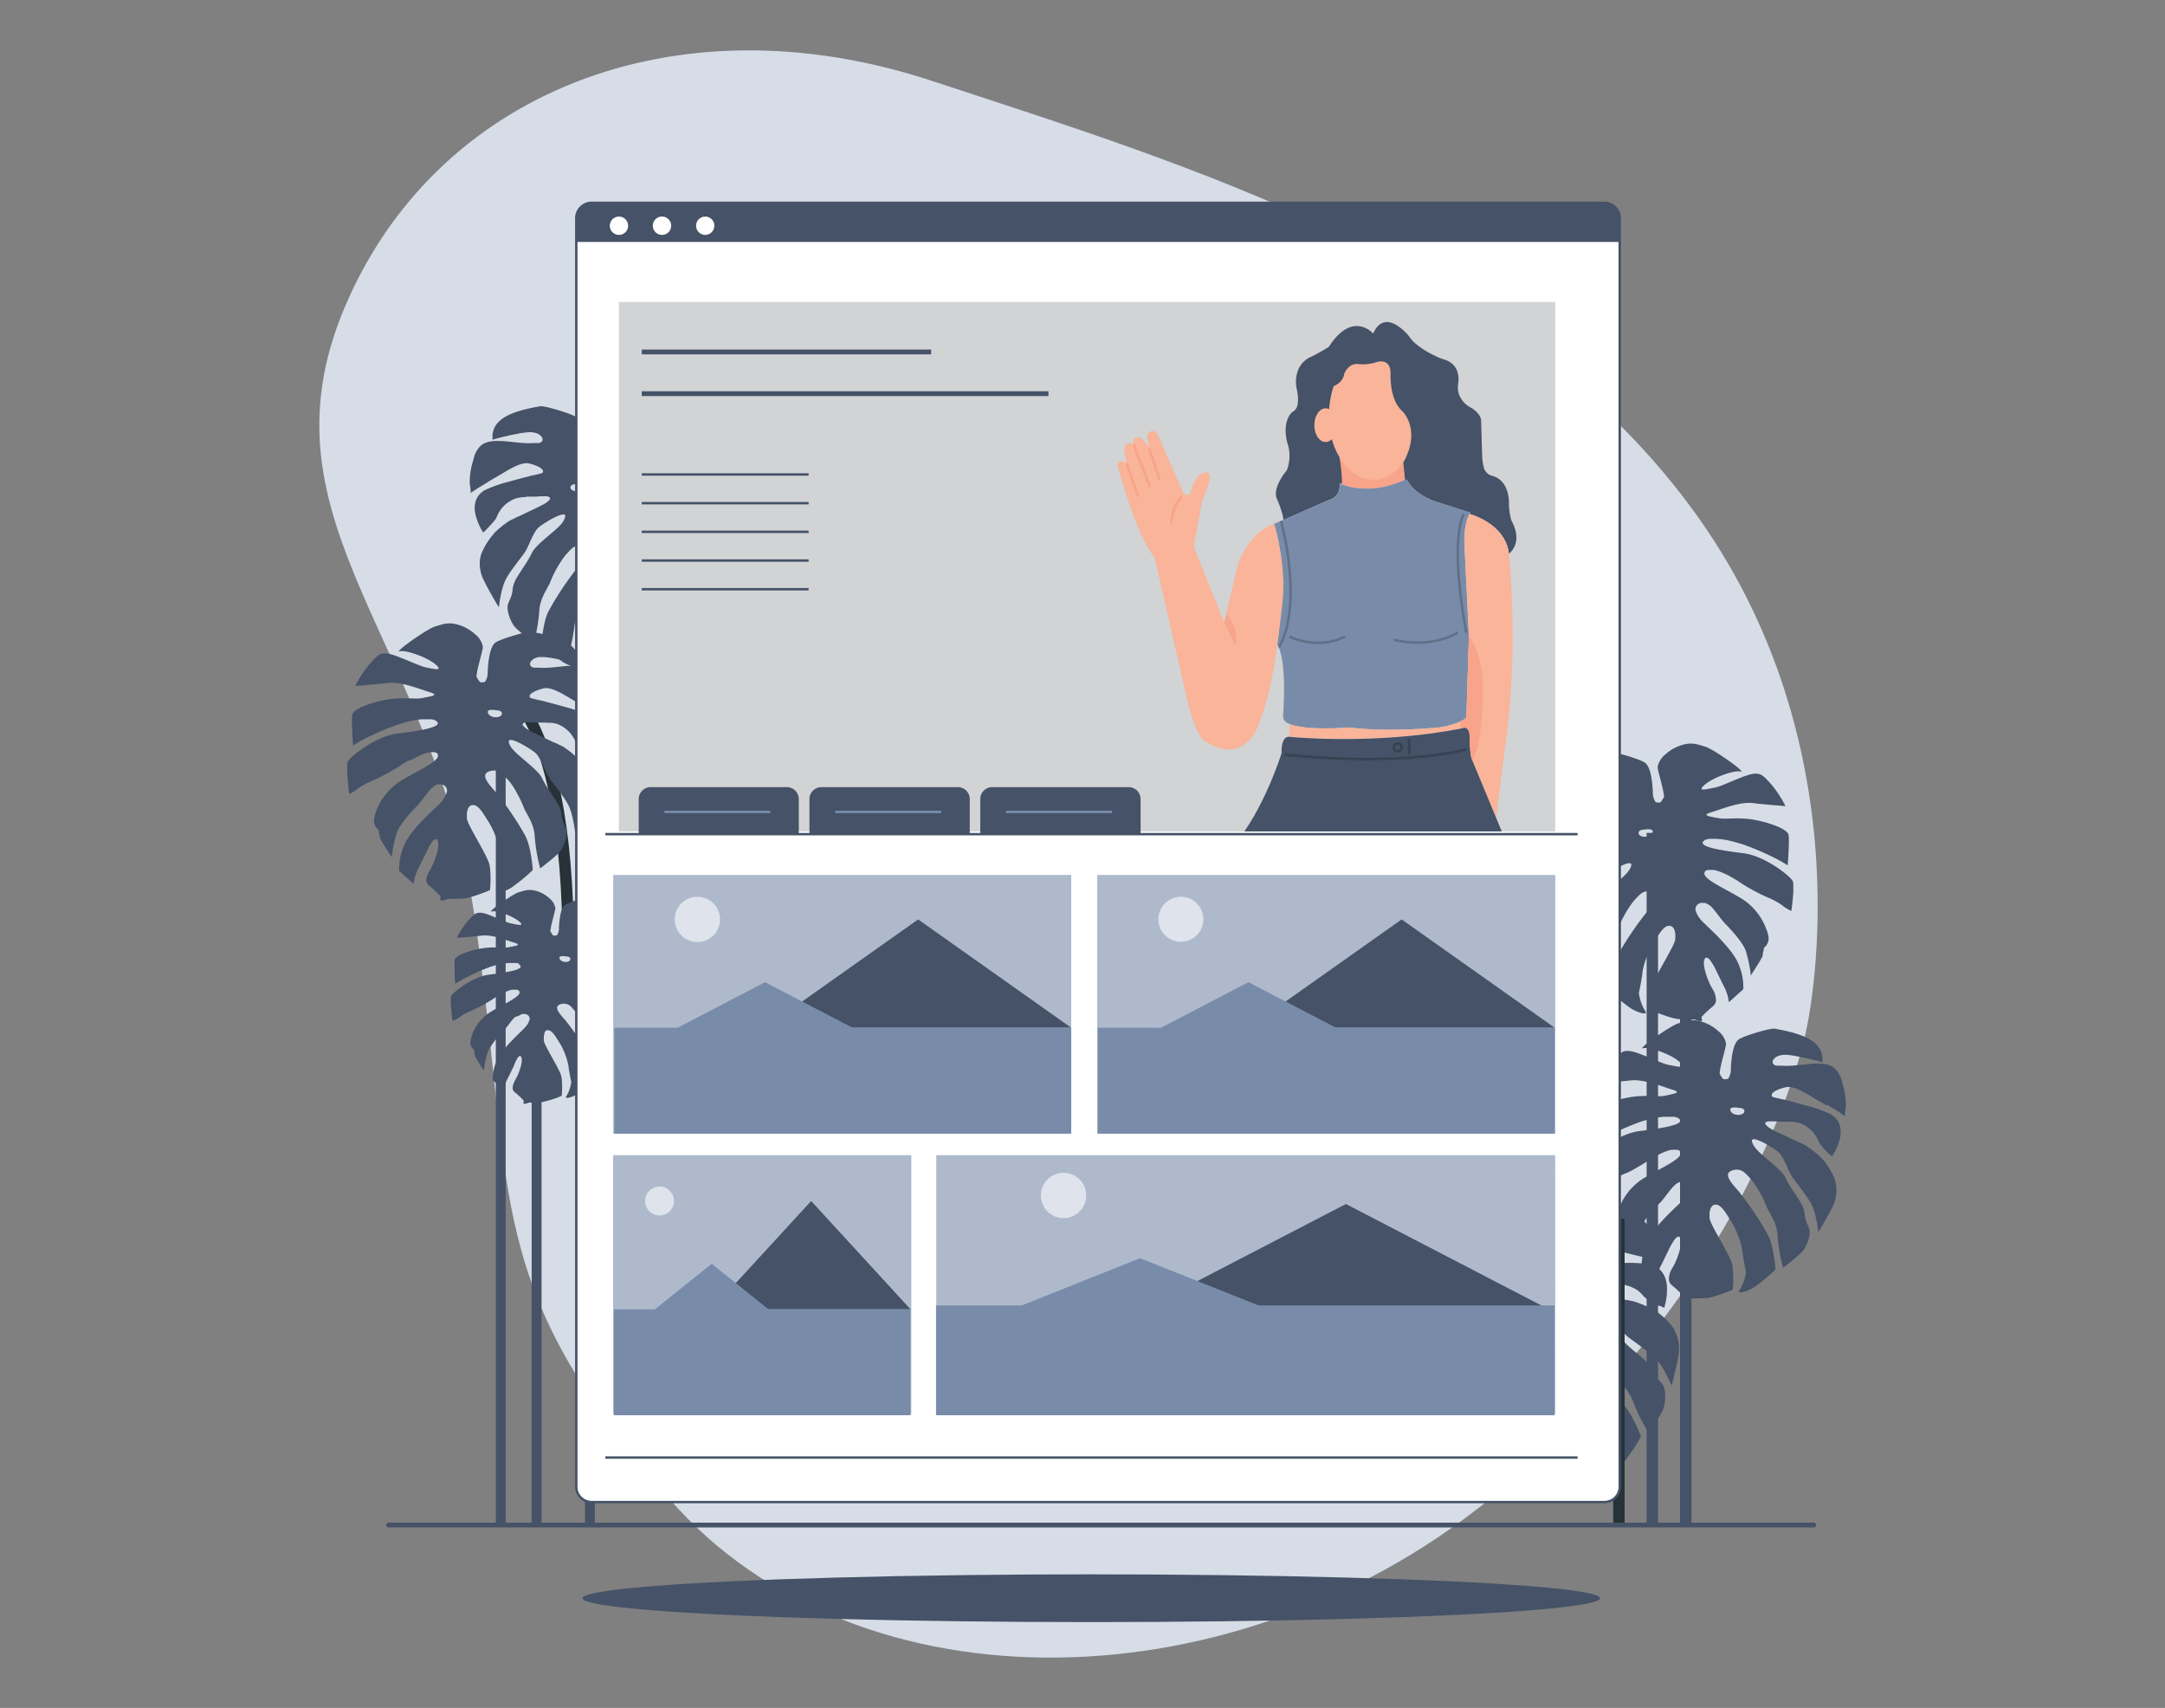 <svg id="a13f635d-9a92-4e4f-9fa5-fdb21741b673" data-name="Layer 1" xmlns="http://www.w3.org/2000/svg" xmlns:xlink="http://www.w3.org/1999/xlink" width="865.76" height="682.89" viewBox="0 0 865.76 682.89"><rect x="0" y="0" width="865.76" height="682.89" fill="#808080" stroke="none"/><defs><clipPath id="e78a492d-c732-4eb0-bed4-01ceec9e10f1"><rect id="a259a612-dcad-419f-9f69-f98a64a6f7a2" data-name="SVGID" x="247.48" y="120.76" width="374.44" height="211.68" fill="#d1d3d4"/></clipPath></defs><g id="b702063c-babf-4ce5-8fab-a67105b0d30d" data-name="freepik--background-simple--inject-2"><path d="M722.19,412.38s26.45-112.26-46.51-210.25S475,66.05,372.49,32.29s-198.65,4.88-234.82,91S174.18,256,190.1,368.6s3.05,145,77.74,230.88,228.38,84.09,332.38-3.83S722.19,412.38,722.19,412.38Z" fill="#788caa"/><path d="M722.19,412.38s26.45-112.26-46.51-210.25S475,66.05,372.49,32.29s-198.65,4.88-234.82,91S174.18,256,190.1,368.6s3.05,145,77.74,230.88,228.38,84.09,332.38-3.83S722.19,412.38,722.19,412.38Z" fill="#fff" opacity="0.7" style="isolation:isolate"/></g><path d="M229.53,380.05h-4.59c0-101.09-29.71-106.26-30-106.3l.49-4.59C196.84,269.4,229.53,273.88,229.53,380.05Z" fill="#263238"/><path d="M290,217.27h0v-.66h0v-1.27a3.68,3.68,0,0,0,0-.47h0a.58.58,0,0,0-.07-.34.14.14,0,0,1,0-.09.32.32,0,0,0-.12-.3C288.67,212,278.52,204,270.16,203s-18.47-2.51-16-4.9h0l.4-.3h0a3.84,3.84,0,0,1,.53-.28h0l.6-.18h.11l.64-.12h2.77l.76.07h.26l.78.11h.29l.78.12h.31l.76.15.34.08.75.15.36.1.69.16.41.11.65.17.45.12.55.15.54.16.43.12.9.28a103.05,103.05,0,0,1,13.32,5.64c2.12,1,5.1,2.87,5.1,2.87s.75-10,.31-12.23-7.39-4.85-13.85-6-11.3,0-14.3-.66l-.79-.15h0l-.52-.11c-.65-.12-1.29-.23-1.82-.37h0c-1.68-.4-2.43-.85.35-1.7,4.33-1.3,11.42-4.32,16.82-3.67l1.66.2h0c5.17.55,11.26.95,11.26.95a44.4,44.4,0,0,0-5.74-8.74l-.39-.45h0c-2.73-3-3.8-4.28-7.33-3.62-3.24.61-10,3.91-13.51,5.09h0l-.65.2h0l-.56.12-.64.14h0l-.62.12-.74.15h0l-.69.14h0c-.45.09-.89.15-1.27.2h-1.47a.11.11,0,0,1,0-.08h0v-.07h0v-.09h0V177h0v-.27a.27.27,0,0,1,.09-.12l.08-.1a.75.75,0,0,1,.15-.16v-.08l.26-.26c3.06-3.06,9.36-5.14,12.37-5.7s3.73.73,2.22-.9-11.19-8.44-14-9.18-5.22-2.12-10.37-.2l-.88.37-.3.14-.53.27a1.7,1.7,0,0,0-.35.19l-.45.24-.36.21-.38.25-.37.24-.31.23a4,4,0,0,0-.39.29l-.16.13a11.89,11.89,0,0,0-1,.85h0a8.56,8.56,0,0,0-3.06,4.93c0,1.69,2.32,8.5,2.57,12a13.07,13.07,0,0,1-1.19,1.92.92.92,0,0,1-.49.33,4.06,4.06,0,0,1-1.73-.17,6.33,6.33,0,0,1-1.07-3.87c-.23-5-1-10.38-3.21-11.88s-12.86-4.59-14.25-4.27-10.52,1.53-15.29,5.08a9.75,9.75,0,0,0-.8.64l-.23.22-.47.45-.21.25c-.13.15-.26.29-.37.44l-.2.25-.29.44a1.58,1.58,0,0,0-.15.24c-.09.16-.19.31-.26.46s0,.16-.12.22-.14.33-.22.49a.48.48,0,0,1,0,.17,2.35,2.35,0,0,1-.2.58h0a10.3,10.3,0,0,0-.29,1.22h0v.6a2.16,2.16,0,0,0,0,.36v.52a.81.81,0,0,0,0,.22v.24a.24.24,0,0,0,0,.12h0a.61.61,0,0,1,0,.19l.46-.16h0l.93-.27h0l.57-.17H199l.64-.18h.11l.67-.2h.11l.76-.22h.17l.8-.21h.17l.87-.23h.09l.84-.23h.14l.88-.21h.19l.89-.2h.16l.91-.2h0l.85-.17h.14l.82-.15h.17l.78-.12h.31l.76-.1h1.38l.53.1h.14l.57.13H214l.47.17h.1l.5.23h0l.43.23h0l.41.29h0a5,5,0,0,1,.66.64h0a2.43,2.43,0,0,1,.36.72h0a1.26,1.26,0,0,1,0,.72h0a1.38,1.38,0,0,1-.42.64h0l-.2.16h0l-.22.12h0l-.23.11h-.1l-.25.07h-2c-6.85.57-15.84-2.52-20.53.52a5.15,5.15,0,0,0-.45.32l-.13.13-.28.22-.15.17-.23.25-.15.18-.23.26-.14.2-.22.29-.12.2a3.45,3.45,0,0,0-.2.32l-.12.2-.2.33a1.47,1.47,0,0,1-.1.22l-.19.37-.09.19-.18.4v.19l-.19.44a.38.38,0,0,1,0,.15,1.91,1.91,0,0,1-.17.49v.12l-.18.52v.11a2.8,2.8,0,0,1-.17.57h0l-.17.58h0a2.72,2.72,0,0,1-.15.61h0a28.11,28.11,0,0,0-.93,7.64c.09.49.18,1.1.24,1.69h0a10.66,10.66,0,0,0,.13,1.08h0v1l.62-.43h0l.86-.56.24-.16.23-.15.31-.21.24-.16.43-.27.17-.11.66-.43h.1l.62-.38.18-.12.58-.37.21-.12c.22-.15.45-.29.68-.43h.1l.77-.55.17-.11.65-.39.26-.16.62-.36.26-.16L198,191c5-2.86,10.06-6.46,13.57-5.68l.71.16h0l.69.2h0l.7.23h0l.67.26h0l.64.29h0l.6.31h0l.55.33h0a4.17,4.17,0,0,1,.47.36h0a2.73,2.73,0,0,1,.43.47h0a.33.33,0,0,1,0,.14h0a.94.94,0,0,1,.11.36h0a.17.17,0,0,1,0,.1h0v.09h0v.21h0l-.09.09h0l-.12.1h0l-.25.13h0l-.23.11h-.11l-.24.09H216l-.39.12-.51.16h-.23l-.33.09-.28.08-.32.07-.37.11h-.26l-.52.15h-.12l-5.8,1.53h0l-.85.23h0l-.86.23h0l-.81.23h0l-.81.23h0A53.46,53.46,0,0,0,193.8,196c-3.44,2.1-4.49,5.42-3.74,9.36a23.35,23.35,0,0,0,3.05,7.39h0l.11.16h0l.11-.09h0l.21-.18.12-.12.19-.17.15-.14.26-.24h0l.14-.13.18-.16v-.08h0l.14-.11.11-.11h0l.29-.3.13-.12.3-.31h0v-.08l.13-.13.17-.17h0l.32-.34h0l.38-.41h0l.14-.15.2-.23h0l.21-.25h0l.1-.09h0l.36-.44.11-.14.34-.44.09-.13c.14-.16.24-.35.37-.52V207c.09-.13.16-.27.24-.41v-.12c.09-.17.15-.32.21-.46a12.66,12.66,0,0,1,7.14-6.64l.37-.15h.14l.26-.09H207l.26-.09h.18l.28-.08h.21l.28-.08h.21l.29-.07h.78l.32-.08h.25l.38-.08.44-.09h3.7a22.8,22.8,0,0,1,2.86-.12h1.15a1.9,1.9,0,0,1,1.3.57.62.62,0,0,1,0,.62,6.89,6.89,0,0,1-2.17,1.81l-.71.43h-.12l-1.62.87h-.12l-.89.46h0l-.9.44h0l-1,.47h0l-3.18,1.53-.67.32-.27.13-.83.39h-.14l-.7.34-.17.09-.73.37-.14.07-.63.33h-.09l-.59.33h-.13l-.53.32a38.22,38.22,0,0,0-5.86,4.74v.08l-.33.35-.11.11L197,214l-.14.14c0,.09-.15.2-.24.29l-.14.15c0,.09-.14.17-.2.24l-.15.2-.16.2-.15.23-.11.15-.21.34a25.58,25.58,0,0,0-3.06,5.63,5.73,5.73,0,0,0-.23.7v.14a2.07,2.07,0,0,1-.17.61c-.06.21,0,.08,0,.11s-.09.44-.13.67h0a14.94,14.94,0,0,0,1.77,8.62c1.53,3.31,5.81,10.43,5.81,10.43s.78-7.35,2.71-11.08,6.11-8.58,7.75-11.07,3.27-8.06,5.56-9.93,12-7.79,10.35-3.64c0,.19-.16.37-.27.57s0,0,0,.12-.23.38-.37.58v.09c-.14.19-.27.39-.43.57v.08a7.57,7.57,0,0,1-.55.61l-.1.14-.63.62h0l-.67.63-.11.11-.72.65-.11.1-.78.68h0c-3.37,2.92-7.35,6-8.45,8.46a40.43,40.43,0,0,1-3.18,5.38l-1.28,2-.1.14-.56.87h0l-.54.84-.1.18c-.17.28-.34.55-.49.83h0c-.16.24-.29.49-.42.73v.17c-.13.24-.26.5-.36.73a.33.33,0,0,0,0,.14c-.11.21-.19.43-.28.64a.21.21,0,0,1,0,.11c-.09.23-.15.44-.21.64v.14a4.34,4.34,0,0,0-.11.61c-.31,3.43-1.15,4.07-1.91,6.36s1.18,7.46,3,9.28l.24.25h0l.28.26h0a3,3,0,0,0,.32.3l.09.08.32.29h0l.39.32.1.09.35.31h0l.42.33.12.11.38.32h0l.55.45h0l3.6,2.89h0l.09.07h0l.09.09h0a71.25,71.25,0,0,0,2.17-12.64c.2-5.32,3.52-9.31,4.46-11.9a44.41,44.41,0,0,1,6.12-10.7l.6-.64.73-.78h0c1.53-1.65,3.18-3.06,6.12-2.16,3.82,1.2.87,4.59-2.5,8.4a122.82,122.82,0,0,0-11.6,17.32,15.44,15.44,0,0,0-1.27,3.06h0c-.18.6-.35,1.21-.49,1.82h0a61.62,61.62,0,0,0-1.25,8V257h0v.5h0v.2h0a73.48,73.48,0,0,0,8.53,7c3.27,2,7,2.77,5.73,1.09a17.35,17.35,0,0,1-2.34-6l-.23-1.16s.83-3.93,1.27-6.85h0c.09-.68.17-1.32.22-1.82A36.29,36.29,0,0,1,234,238.6c1.53-2.2,3.58-6.44,5.91-6.88h.79l.32.09h.09l.25.14h0l.24.2.11.09.15.17a.64.64,0,0,1,.13.15l.15.22.09.16.09.16c0,.12.11.24.17.38v.11a1.13,1.13,0,0,0,0,.26,5.75,5.75,0,0,1,.23,1.25h0a1.93,1.93,0,0,1,0,.34v1.36a.67.67,0,0,1,0,.2,5.05,5.05,0,0,1-.12.56c-.81,3.27-8.29,14.54-9,18.27a1.52,1.52,0,0,1-.11.69h0a43.92,43.92,0,0,0,0,9.17s7.55,3.06,10.46,3.29,6.53.21,6.53.21,3.05,1.34,2.9.17l-.21-1.16a39.56,39.56,0,0,1,4.48-4.2,3.32,3.32,0,0,0,1.08-1.38h0a2.46,2.46,0,0,0,.19-.58V262a4.43,4.43,0,0,0,0-1.26.24.24,0,0,1,0-.12,7.5,7.5,0,0,0-.33-1.34v-.14c-.09-.23-.16-.46-.27-.69h0c-.11-.24-.23-.47-.35-.7l-.09-.17c-.13-.25-.26-.47-.4-.7-1.73-2.8-4.59-10.42-2.8-12.24l.2-.13h.47l.17.07h0a.82.82,0,0,1,.22.16h0l.27.26h0l.23.24.09.14.2.24.11.16.21.29.09.15.23.35.09.14c.2.33.42.69.63,1.07a.64.64,0,0,1,.08.14c.09.13.17.29.26.44l.09.17.23.43.09.18.24.47v.13l.33.61h0c1.2,2.43,2.3,4.86,2.89,5.84a19.27,19.27,0,0,1,1.88,6.11l5.73-5.16a22.89,22.89,0,0,0-1.88-10c-2.34-6-11.28-14-13.94-16.58l-.51-.52h0a11,11,0,0,1-2.61-4.06h0a2.41,2.41,0,0,1,.56-2.63h0a3.1,3.1,0,0,1,1.09-.65l.36-.12h1.58l.27.09h.08a5.07,5.07,0,0,1,.72.4h.09l.26.2h.11l.26.2.11.09.26.23.09.09.27.28h0a18.5,18.5,0,0,1,1.44,1.62h0c1.41,1.72,2.77,3.7,4,5,3,3.05,6.95,7.57,8.25,10.7a53.24,53.24,0,0,1,2.59,11.42s2.29-3.52,3.8-6.11h0l.23-.4h0l.58-1.06h0l.11-.21V245a.89.89,0,0,1,.08-.17v-.09a.22.22,0,0,1,.07-.16h0a.54.54,0,0,0,0-.18,11.2,11.2,0,0,0,.49-2.49,4.6,4.6,0,0,0,1.81-4.42.88.88,0,0,0-.11-.5v-.17a4.84,4.84,0,0,0-.14-.51v-.12a5.83,5.83,0,0,0-.21-.69c-.08-.24,0-.14,0-.21a3.87,3.87,0,0,0-.22-.58.92.92,0,0,0-.09-.23c-.09-.26-.2-.52-.32-.8a1.28,1.28,0,0,0-.11-.24c-.05-.13-.1-.26-.16-.38h0a24.26,24.26,0,0,0-9.3-10.81c-7.31-4.38-15.14-7.65-14.88-10.14.08-.75.61-1.21,1.53-1.32H258l.43.1h.35l.52.13.32.09.78.28.36.12.68.28.31.12,1,.46.29.15.87.43.32.17,1.19.66.22.12,1.07.64.35.21,1.35.86q.75.51,1.53,1l.5.31,1,.58.61.35.83.48.69.38.69.38.76.4.55.29.86.43.39.2.94.45.24.13,1.07.5h0a33.19,33.19,0,0,1,5.92,3.06,17.17,17.17,0,0,0,4.1,2.58s.64-4.48.79-8.27h0A7.29,7.29,0,0,0,290,217.27Zm-56.37-22.44c-1,2.11-5.17,1.94-5.47.3s2.11-1.53,2.11-1.53,4.37-1,3.33,1.23Z" fill="#455268"/><path d="M138.84,307.68h0V307h0v-1.18a.21.21,0,0,1,0-.11v-.46h0l.09-.33v-.1a1.88,1.88,0,0,1,.12-.3c1.15-2.19,11.28-10.12,19.65-11.18s18.47-2.51,16-4.87h0a3.79,3.79,0,0,0-.4-.3h0a4.53,4.53,0,0,0-.54-.27h0a3.09,3.09,0,0,0-.59-.18h-.11a4.53,4.53,0,0,0-.64-.13h-1q-.36,0-.72,0H168.5l-.78.11h-.29l-.78.14h-.31l-.76.14-.34.07-.75.17-.36.09-.69.17-.42.09-.62.17-.46.14-.57.15-.53.15-.43.13-.9.27a105.85,105.85,0,0,0-13.23,5.58c-2.11,1-5.1,2.88-5.1,2.88s-.75-10-.31-12.31,7.4-4.83,13.85-6,11.3,0,14.3-.66l.79-.17h0l.52-.09,1.82-.36h0c1.68-.4,2.43-.88-.35-1.72-4.31-1.28-11.42-4.31-16.82-3.65l-1.65.18h0c-5.17.57-11.25,1-11.25,1a45.09,45.09,0,0,1,5.73-8.78c.14-.15.28-.29.4-.44h0c2.72-3,3.79-4.29,7.34-3.61,3.22.61,10,3.9,13.5,5.07h0l.64.2h0l.55.14.64.12h0l.6.12.75.17h0l.69.12h0c.44,0,.88.16,1.27.19h1.16v-.17a.11.11,0,0,0,0-.08h0v-.09h0v-.29l-.11-.12v-.09l-.14-.17-.07-.08-.26-.26c-3.06-3-9.35-5.12-12.36-5.7s-3.74.73-2.23-.9,11.19-8.44,14-9.18,5.21-2.14,10.37-.19a7.39,7.39,0,0,1,.88.36l.29.14.55.26.34.18.44.25.37.23.38.24.37.25.32.21.38.29.17.14c.34.27.67.55,1,.84h0a8.5,8.5,0,0,1,3.06,4.92c0,1.7-2.33,8.49-2.57,12a13.62,13.62,0,0,0,1.19,1.92,1,1,0,0,0,.49.32,4.06,4.06,0,0,0,1.73-.17,6.35,6.35,0,0,0,1.07-3.88c.23-5,1-10.37,3.21-11.88s12.86-4.59,14.25-4.25,10.52,1.53,15.29,5.06l.81.64.21.22.48.46.21.26a3.7,3.7,0,0,1,.37.42l.2.26q.15.21.3.45l.16.24.24.45.12.22c0,.17.16.33.22.49v.17a1.77,1.77,0,0,0,.2.57v.07a10,10,0,0,1,.29,1.23h0v.49a.17.17,0,0,0,0,.1v1.12a.21.21,0,0,0,0,.11.24.24,0,0,1,0,.12v.12h0v.19l-.45-.14h0l-.94-.29h0l-.59-.17h-.12l-.64-.2h-.11l-.67-.2h-.11l-.56-.55h-.16l-.81-.23h-.16l-.88-.23h-.09l-.84-.21h-.14l-.88-.23h-.19l-.88-.22h-.17l-.9-.19h0l-.86-.17h-.14l-.82-.14h-.16l-.79-.11h-.12l-.77-.09H215.5l-.57.14h0l-.49.15h-.09l-.5.22h0a3.5,3.5,0,0,0-.42.24h0l-.42.29h0a4.12,4.12,0,0,0-.66.66h0a2.09,2.09,0,0,0-.35.7h0a1.23,1.23,0,0,0,0,.71h0a1.36,1.36,0,0,0,.43.65h0l.19.16h0l.22.13h0l.23.11h.12l.23.09h2c6.85.58,15.84-2.52,20.54.54l.44.3.14.13.27.24.15.15.25.25.15.18.22.28.13.18.22.29.12.2.21.32.11.2.2.35a1.28,1.28,0,0,0,.11.2l.18.38.09.18.19.42.07.17.19.44a.49.49,0,0,0,0,.17l.18.47v.14a1.86,1.86,0,0,0,.17.52v.11a2.47,2.47,0,0,0,.17.55v.07a2.23,2.23,0,0,0,.16.6h0a2.61,2.61,0,0,0,.16.61h0a27.79,27.79,0,0,1,.93,7.65c-.09.48-.17,1.1-.25,1.68h0c0,.38-.09.75-.12,1.08h0v1l-.62-.41h0l-.86-.57-.25-.17-.23-.15-.3-.2-.25-.15-.42-.27-.17-.11-.66-.43h-.09l-.63-.4-.18-.12-.57-.35-.23-.14-.67-.43h-.11l-.82-.5-.17-.11-.66-.38-.26-.17-.61-.35-.26-.15-.84-.49c-5-2.88-10.06-6.47-13.58-5.71l-.7.19h0l-.7.2h0l-.69.23h0l-.67.26h0l-.65.27h0l-.59.31h0l-.55.32h0a4.29,4.29,0,0,0-.48.36h0a2.46,2.46,0,0,0-.43.48h0v.12h0a1.26,1.26,0,0,0-.1.38h0a.21.21,0,0,0,0,.11h0v.09h0a.24.24,0,0,0,0,.12v.1h0l.09.07h0l.12.09h0l.23.14h0l.23.11h.11l.24.09h.11l.4.12.5.14H214l.34.09.27.08.32.09.39.09h.24l.52.14h.12l5.81,1.53h0l.84.23h0l.86.24h0l.83.23h0l.81.23h0a51.69,51.69,0,0,1,9.73,3.46c3.45,2.09,4.5,5.41,3.77,9.35a23.27,23.27,0,0,1-3.15,7.37h0a1.85,1.85,0,0,0-.13.19h0l-.09-.09h0l-.21-.2-.12-.11-.19-.17-.15-.15-.26-.23h0l-.14-.12-.18-.19h0l-.12-.12-.13-.11h0l-.29-.29-.13-.13-.29-.29h0l-.14-.14-.17-.19h0l-.32-.33h0l-.38-.42h0l-.14-.13-.2-.23h0l-.2-.25h0l-.09-.1h0l-.37-.45-.1-.13-.34-.45-.09-.12-.35-.52v-.11l-.25-.39v-.14a3.82,3.82,0,0,1-.21-.46,12.69,12.69,0,0,0-7.14-6.64l-.37-.13h-.12l-.26-.1h-.17l-.26-.07h-.2l-.27-.09H221l-.29-.08h-1.85l-.39-.08h-4.12a27.74,27.74,0,0,0-2.88-.12h-1.11c-.68.11-1.14.29-1.29.58a.53.53,0,0,0,0,.61,6.66,6.66,0,0,0,2.17,1.82l.71.43H212l1.62.89h.12l.89.44h0l.9.46h0l1,.47h0L219.7,296l.68.32.27.13.83.39h.13l.71.35h.17l.73.37.15.09.61.32h.1l.59.34h.14l.52.32a37.76,37.76,0,0,1,5.86,4.76h0l.35.36.09.11.3.32.13.14.24.28.14.16a2.43,2.43,0,0,1,.2.25l.15.18.15.22.17.21.09.15a4.14,4.14,0,0,1,.23.35,25.74,25.74,0,0,1,3.06,5.62c.09.22.17.45.25.7s0,.11,0,.15.12.4.16.6,0,0,0,.12a4,4,0,0,1,.14.67h0a14.94,14.94,0,0,1-1.24,8.64C234.27,325.89,230,333,230,333s-.78-7.34-2.7-11.07-6.12-8.59-7.76-11.07-3.27-8.05-5.56-9.93-12-7.79-10.35-3.64c0,.18.17.38.27.58a.2.2,0,0,1,0,.11l.37.58v.1l.43.55h0a8,8,0,0,0,.55.63l.12.12c.18.22.4.43.61.65h0l.68.64.1.09.72.67.11.09.78.68h0c3.38,2.93,7.35,6,8.45,8.47a42.71,42.71,0,0,0,3.18,5.38l1.29,1.94.09.14.57.87h0l.53.86.11.16.49.84h0l.39.75.1.16.36.75v.13c.11.22.2.43.28.63V324a6.37,6.37,0,0,1,.21.66v.13a4.34,4.34,0,0,1,.11.61c.31,3.41,1.15,4.06,1.91,6.36s-1.16,7.47-3,9.29l-.25.24h0l-.27.26h0l-.32.29-.09.08-.32.29h0l-.39.33-.1.1-.36.3h0l-.39.35-.14.11-.38.31h0l-.55.45h0c-1.53,1.23-2.94,2.39-3.6,2.89h-.09l-.09.08h0l-.09.08a70.72,70.72,0,0,1-2.17-12.66c-.19-5.32-3.52-9.31-4.47-11.9s-4.11-8.7-6.11-10.7l-.6-.64-.73-.8h0c-1.53-1.65-3.18-3.06-6.12-2.14-3.84,1.19-.89,4.59,2.49,8.4A125,125,0,0,1,210,334.05a17.08,17.08,0,0,1,1.25,3.15h0c.19.58.35,1.2.49,1.81h0a63.09,63.09,0,0,1,1.26,8h0v.21h0v.52h0v.19h0a74.7,74.7,0,0,1-8.54,7c-3.27,2-7,2.75-5.73,1.07a17.56,17.56,0,0,0,2.35-6l.22-1.15s-.83-3.94-1.26-6.86h0c-.1-.69-.18-1.32-.22-1.82a36,36,0,0,0-4.33-11.39c-1.53-2.2-3.58-6.44-5.9-6.88h-.8l-.32.09h-.09l-.25.12h0l-.24.19-.11.1-.15.16-.12.15-.16.21-.09.19-.09.15a2.39,2.39,0,0,0-.15.37v.12l-.09.24a6.91,6.91,0,0,0-.23,1.27h0v1.91a1.2,1.2,0,0,0,.12.57c.81,3.27,8.29,14.52,9,18.35a1.48,1.48,0,0,0,.11.67h0a45.33,45.33,0,0,1,0,9.17s-7.56,3.14-10.48,3.3-6.51.2-6.51.2-3.06,1.33-2.92.19l.21-1.16a39.73,39.73,0,0,0-4.48-4.22,3.31,3.31,0,0,1-1.08-1.37h0a2.79,2.79,0,0,1-.18-.58.17.17,0,0,1,0-.1,3.69,3.69,0,0,1,0-1.24v.73a6.71,6.71,0,0,1,.32-1.34v-.16l.27-.68h0l.35-.71.09-.17.4-.7c1.73-2.78,4.59-10.41,2.8-12.23a.9.9,0,0,0-.2-.14H174l-.16.08h-.09l-.21.15h0l-.28.28h0l-.23.26-.09.12-.2.26-.1.15a1.87,1.87,0,0,0-.2.29.72.72,0,0,0-.11.15l-.23.36-.09.12-.63,1.07V339l-.24.44a1.08,1.08,0,0,1-.11.18l-.23.43-.09.17c0,.17-.17.32-.24.47v.14l-.33.61h0c-1.2,2.42-2.3,4.86-2.88,5.83a19.29,19.29,0,0,0-1.89,6.11l-5.73-5.16a23,23,0,0,1,1.88-10c2.34-6.12,11.29-13.95,14-16.56l.5-.54h0A11.07,11.07,0,0,0,178.6,317h0a2.43,2.43,0,0,0-.56-2.63h0a3.55,3.55,0,0,0-1.09-.65l-.35-.1h-.12a1,1,0,0,0-.25,0H175l-.26.1h-.09a5.2,5.2,0,0,0-.72.42h-.09l-.26.18-.11.09-.26.2-.1.09-.25.23-.11.08-.27.29h0a17.85,17.85,0,0,0-1.42,1.6h0c-1.43,1.75-2.79,3.72-4,5-3,3.06-7,7.57-8.26,10.7a53.49,53.49,0,0,0-2.16,10.15s-2.31-3.51-3.82-6.11h0l-.23-.38h0c-.23-.4-.43-.75-.58-1.07h0l-.11-.23h0a.61.61,0,0,0,0-.19v-.23h0v-.18a14.06,14.06,0,0,1-.49-2.49,4.6,4.6,0,0,1-1.8-4.42.91.91,0,0,1,.11-.52v-.15l.13-.52v-.13a3.91,3.91,0,0,1,.22-.67v-.23c.07-.18.14-.36.21-.56l.09-.23c.1-.26.2-.54.33-.81l.1-.23c0-.14.11-.26.17-.4h0a24.44,24.44,0,0,1,9.3-10.79c7.3-4.39,15.13-7.65,14.87-10.16,0-.75-.61-1.19-1.53-1.31h-1.22l-.46.07-.43.08h-.35l-.52.15-.32.1-.78.26-.35.12-.69.27-.29.14-1,.44-.3.16L166,303l-.33.17-1.17.64-1.38.41-1.08.65-.36.21-1.34.86-1.53,1-.51.31-1,.58-.61.35-.83.48-.68.38-.69.37-.77.39-.55.29-.84.43-.41.22-.93.46-.25.1-1.07.51h0a34.51,34.51,0,0,0-5.92,3.05,17.5,17.5,0,0,1-4.09,2.6s-.63-4.49-.8-8.28h0C138.85,308.66,138.84,308.15,138.84,307.68Zm56.37-22.46c1,2.12,5.15,1.94,5.46.32s-2.1-1.53-2.1-1.53S194.18,283.11,195.21,285.22Z" fill="#455268"/><path d="M180.29,400.75h0v-.52h0v-.55a2.16,2.16,0,0,1,0-.36v-.44h0a1.13,1.13,0,0,1,0-.26v-.08l.09-.24c.88-1.68,8.71-7.8,15.17-8.61s14.26-1.94,12.38-3.77h0a1.19,1.19,0,0,0-.31-.23h0l-.18-.4h0l-.47-.15h0a2.84,2.84,0,0,0-.49-.1h-.12a4.51,4.51,0,0,0-.52,0h-2.42l-.61.08h-.22l-.61.09h-.23l-.59.12h-.26l-.57.13H200l-.53.13-.31.08-.5.12-.36.11-.42.11-.42.12-.33.11-.71.2A82.24,82.24,0,0,0,186,391.08c-1.64.81-3.95,2.22-3.95,2.22a77.12,77.12,0,0,1-.23-9.49c.34-1.79,5.7-3.73,10.7-4.59s8.72,0,11-.51l.61-.12h0l.41-.07,1.41-.29h0c1.3-.31,1.86-.68-.28-1.32-3.33-1-8.82-3.33-13-2.83l-1.29.14h0c-4,.43-8.7.73-8.7.73a35.14,35.14,0,0,1,4.44-6.75l.32-.34h0c2.08-2.29,2.92-3.32,5.66-2.8,2.49.47,7.64,3.06,10.42,3.91h0l.51.16h0l.44.1.47.1h0l.48.09.56.12h0l.54.11h0a9.58,9.58,0,0,1,1,.15h.89v-.27h0v-.33l-.13-.12h0l-.2-.2c-2.34-2.29-7.21-4-9.54-4.4s-2.89.57-1.72-.69,8.65-6.53,10.7-7.05,4-1.65,8-.15l.69.28.23.1.41.22.28.13.34.2.29.17.29.18.29.2.23.17.3.22.13.1c.26.21.52.43.76.66h0a6.62,6.62,0,0,1,2.32,3.81c0,1.3-1.78,6.56-2,9.26a11.22,11.22,0,0,0,.91,1.53.85.85,0,0,0,.39.25,2.87,2.87,0,0,0,1.33-.13,4.84,4.84,0,0,0,.82-3.05c.19-3.86.78-8,2.48-9.18a39.27,39.27,0,0,1,11-3.28c1.07.19,8.12,1.16,11.86,3.91.22.17.43.34.61.5l.19.16.35.36.18.19.28.33.15.2.23.34.12.2.2.35a.48.48,0,0,1,0,.17c.06.12.12.24.17.36v.14c0,.15.11.29.15.45h0a6.14,6.14,0,0,1,.23.94h0v.46a1.4,1.4,0,0,1,0,.29v.09a.81.81,0,0,1,0,.22v.53h0a.33.33,0,0,1,0,.14l-.34-.11h0l-.73-.21h0l-.44-.12h-.09l-.51-.16h-.08l-.52-.15h0l-.59-.17h-.12l-.63-.16h-.12l-.68-.19h0l-.65-.17h-.11l-.69-.15h-.14l-.68-.15h-.13l-.7-.15h0l-.66-.14h-.1l-.65-.12h-.12l-.61-.1h-2.34l-.43.11h0l-.36.12h0l-.4.17h0l-.34.18h0l-.32.23h0a4.81,4.81,0,0,0-.5.51h0a1.59,1.59,0,0,0-.28.53h0a1,1,0,0,0,0,.55h0a1.27,1.27,0,0,0,.34.51h0l.17.11h0l.16.09h0l.17.07h1.79c5.29.45,12.23-1.95,15.86.4l.33.25.11.09a1,1,0,0,1,.21.2l.13.1.18.2.12.14.17.21.11.14.16.23.1.15.15.25.09.15a1.51,1.51,0,0,1,.15.28l.08.15a1.59,1.59,0,0,1,.15.29.38.38,0,0,1,0,.15,3,3,0,0,1,.16.31.33.33,0,0,0,0,.14l.13.35v.1l.14.39v.09l.14.41v.08a2.3,2.3,0,0,0,.12.43h0a.64.64,0,0,0,.12.45h0a.69.69,0,0,0,.13.49h0a21.88,21.88,0,0,1,.71,6,11.7,11.7,0,0,1-.19,1.28h0a2.23,2.23,0,0,1-.1.84h0v.75l-.48-.32h0l-.66-.44-.19-.13-.18-.12-.24-.15-.19-.12-.32-.22-.14-.07-.5-.34h-.08l-.47-.31-.15-.09-.45-.27-.17-.11-.52-.32h0l-.64-.4-.14-.07-.48-.31-.22-.12-.46-.28-.2-.12-.65-.38c-3.86-2.2-7.77-5-10.48-4.39l-.55.14h0l-.55.15h0l-.53.18h0l-.52.2h0l-.49.23h0l-.48.25h0l-.41.24h0l-.35.28h0a1.46,1.46,0,0,0-.34.36h0v.11h0a.75.75,0,0,0-.09.29h0v.08h0v.07h0v.1h.11l.18.1h.37l.3.11.4.11h.64l.25.07h.49l.4.11h.1l4.47,1.21h0l.65.18h0l.66.18h0l.64.17h0l.63.19h0a40,40,0,0,1,7.52,2.67,6.4,6.4,0,0,1,2.91,7.22,17.89,17.89,0,0,1-2.43,5.7h0a.42.42,0,0,0-.09.14h0l-.08-.08h0l-.15-.15-.11-.09-.14-.12-.12-.13-.18-.18h0l-.1-.09-.13-.14h0l-.09-.09-.1-.09h0l-.23-.23-.1-.09-.23-.23h0l-.11-.11-.14-.14h0l-.24-.26h0l-.29-.32h0l-.11-.12-.15-.18h0l-.17-.19h0v-.07h0l-.28-.34-.09-.11-.26-.33v-.11a3.51,3.51,0,0,1-.27-.4v-.08a2.2,2.2,0,0,1-.19-.3.21.21,0,0,0,0-.11c0-.12-.1-.24-.15-.35a9.75,9.75,0,0,0-5.52-5.12l-.27-.12h-.11l-.2-.08h-6a20.31,20.31,0,0,0-2.21-.09h-.88c-.5.07-.87.21-1,.44a.46.46,0,0,0,0,.48,5.38,5.38,0,0,0,1.67,1.4l.55.32h.09l1.25.68H238l.69.35h0l.71.33h0l.75.37h0l2.46,1.18.52.24.2.09.64.31h.1l.54.26h.14l.56.29h.13l.45.25h0l.48.26h.09l.41.24a30,30,0,0,1,4.59,3.67h0l.27.27.08.1.23.24.09.11.19.21.12.12a.75.75,0,0,0,.15.2l.11.14.12.17.12.17.08.1.17.28a19.35,19.35,0,0,1,2.34,4.34l.18.54v.12s.09.3.12.46v.17a4.36,4.36,0,0,1,.11.52h0a11.41,11.41,0,0,1-.95,6.66c-1.22,2.55-4.49,8.06-4.49,8.06a31.52,31.52,0,0,0-2.08-8.56,95.53,95.53,0,0,0-6-8.55c-1.32-1.91-2.54-6.22-4.3-7.64s-9.25-6-8-2.82l.21.45v.09l.29.44v.08a3.32,3.32,0,0,0,.32.42h0c.14.17.28.33.43.48l.09.11.48.49h0l.5.48.09.08.55.51.09.07a5.88,5.88,0,0,0,.6.52h0c2.6,2.26,5.67,4.59,6.53,6.55a32,32,0,0,0,2.44,4.15c.34.49.68,1,1,1.53l.08.11.42.67h0c.16.22.28.43.42.66l.09.12.36.65h0c.13.19.22.38.33.56v.12l.29.58v.11l.21.49v.08c0,.07.11.35.15.5s0,.08,0,.11v.47a15.42,15.42,0,0,0,1.53,4.91c.6,1.79-.9,5.76-2.28,7.17l-.19.18h0L245,427h0l-.24.23h0l-.26.23h0l-.32.64h-.08l-.28.24h0l-.32.26-.1.1-.29.24h0l-.43.35h0c-1.15.95-2.28,1.84-2.77,2.23h-.08a54.55,54.55,0,0,1-1.68-9.77c-.14-4.09-2.7-7.18-3.44-9.17a34,34,0,0,0-4.74-8.3l-.46-.51c-.18-.19-.36-.41-.56-.61h0a4.19,4.19,0,0,0-4.76-1.65c-3,.92-.67,3.58,1.93,6.48a96.85,96.85,0,0,1,9,13.37,13.14,13.14,0,0,1,1,2.43h0c.13.46.26.93.38,1.4h0a47,47,0,0,1,1,6.12v.18h0v.39h0V432h0a57.08,57.08,0,0,1-6.59,5.43c-2.52,1.53-5.4,2.12-4.42.82a13.26,13.26,0,0,0,1.8-4.66l.17-.89s-.63-3.06-1-5.29h0c0-.52-.14-1-.17-1.4a28,28,0,0,0-3.35-8.78c-1.16-1.71-2.77-5-4.59-5.32h-.55l-.24.08h-.08l-.18.09h0l-.18.15v.08l-.13.12-.09.12a.66.66,0,0,0-.12.17V413l-.14.29a.17.17,0,0,1,0,.1v.19a4.59,4.59,0,0,0-.17,1V416a2.16,2.16,0,0,0,.1.44c.62,2.52,6.39,11.22,6.95,14.1a1.14,1.14,0,0,0,.09.53h0a34.9,34.9,0,0,1,0,7.08,41.37,41.37,0,0,1-8.07,2.55c-2.25.13-5,.16-5,.16s-2.42,1-2.25.12l.17-.89a31.25,31.25,0,0,0-3.46-3.25,2.56,2.56,0,0,1-.84-1.06h0a2.25,2.25,0,0,1-.14-.44v.36a3.85,3.85,0,0,1,0-1v-.09a5.43,5.43,0,0,1,.25-1v-.11a3.39,3.39,0,0,1,.2-.53h0l.27-.55v-.13l.32-.55c1.33-2.15,3.56-8,2.16-9.41l-.15-.1h-.34l-.15.11h0l-.22.2h0a1.63,1.63,0,0,0-.17.2l-.07.09a1.56,1.56,0,0,0-.16.2l-.09.12-.15.22v.12l-.18.27v.1a7.07,7.07,0,0,0-.49.84v.09l-.2.35v.14l-.19.32v.14l-.18.36v.11l-.23.47h0c-.95,1.87-1.79,3.75-2.23,4.5a14.29,14.29,0,0,0-1.53,4.72l-4.43-4a17.62,17.62,0,0,1,1.53-7.64c1.8-4.59,8.71-10.7,10.7-12.78l.4-.42h0a8.54,8.54,0,0,0,2-3.05h0a1.91,1.91,0,0,0-.44-2h0a2.94,2.94,0,0,0-.84-.49,1.31,1.31,0,0,0-.28-.09H208.8l-.21.08h0a4.83,4.83,0,0,0-.55.3h0l-.2.14h-.09l-.19.17h-.09l-1.56.56h0l-.23.22h0c-.36.38-.73.81-1.1,1.25h0c-1.08,1.33-2.14,2.86-3.06,3.87a34.44,34.44,0,0,0-6.37,8.24,41.05,41.05,0,0,0-1.67,7.83s-1.77-2.71-2.95-4.72h0l-.17-.31h0c-.17-.31-.32-.58-.44-.83h0a.43.43,0,0,1,0-.16h0a.33.33,0,0,1,0-.14h0v-.12h0v-.14a9.84,9.84,0,0,1-.38-1.93,3.57,3.57,0,0,1-1.39-3.41l.09-.4v-.12a.63.63,0,0,1,.1-.4v-.09a2,2,0,0,1,.17-.52v-.17a1.26,1.26,0,0,1,.17-.44V414l.26-.63v-.18l.14-.29h0a18.72,18.72,0,0,1,7.17-8.35c5.64-3.38,11.7-5.93,11.5-7.83,0-.58-.49-.92-1.21-1h-1.9l-.41.11-.24.08-.62.19-.26.11-.53.22-.23.09-.78.35-.23.11-.67.33-.25.14-.91.5-.17.1-.83.49-.27.16c-.34.22-.69.43-1,.68l-1.17.73-.39.24-.75.45-.46.27-.64.37-.54.29-.52.29-.59.31-.43.23-.66.33-.31.16-.73.35-.18.09-.83.4h0a25,25,0,0,0-4.59,2.32,13.4,13.4,0,0,1-3.48,2s-.49-3.47-.61-6.39h0C180.3,401.5,180.29,401.11,180.29,400.75Zm43.53-17.34c.81,1.63,4,1.53,4.22.24s-1.62-1.24-1.62-1.24S223,381.77,223.82,383.41Z" fill="#455268"/><rect x="198.27" y="295.08" width="3.94" height="314.97" fill="#455268"/><rect x="233.94" y="203.34" width="3.94" height="406.7" fill="#455268"/><rect x="212.61" y="388.06" width="3.94" height="221.99" fill="#455268"/><path d="M717.12,355.48v-.69h0v-.7a3.53,3.53,0,0,0,0-.46v-.11a4.2,4.2,0,0,0-.08-.47h0a1.71,1.71,0,0,0,0-.32.21.21,0,0,0,0-.11,1.57,1.57,0,0,0-.12-.3c-1.13-2.19-11.27-10.11-19.63-11.16s-18.49-2.51-16.06-4.88h0l.4-.31h0a5.6,5.6,0,0,1,.55-.27h0l.6-.2h.09l.66-.11h2.92l.78.08h.26l.78.1h.29l.78.14h.3l.77.16.33.07.74.17.37.08.7.16.4.11.64.17.46.12.55.16.55.16.41.13.92.26a105.92,105.92,0,0,1,13.32,5.64c2.1,1,5.09,2.89,5.09,2.89s.76-10,.32-12.23-7.4-4.85-13.87-6-11.28,0-14.28-.66l-.8-.15h0l-.52-.09c-.65-.12-1.28-.25-1.83-.38h0c-1.68-.4-2.42-.86.37-1.7,4.31-1.3,11.42-4.33,16.82-3.67l1.65.2h0c5.15.55,11.25,1,11.25,1a45.72,45.72,0,0,0-5.73-8.76l-.42-.44h0c-2.7-3-3.79-4.28-7.32-3.61-3.24.61-10,3.9-13.5,5.08H687c-.23.07-.44.15-.64.19h0l-.57.14-.62.12H685l-.6.13-.74.15h0l-.69.14h0c-.46.09-.89.15-1.27.2H680.5v-.25h0V315l.08-.09.09-.12.07-.1.16-.16h0l.26-.26c3.06-3,9.35-5.14,12.37-5.71s3.74.74,2.23-.9-11.21-8.44-14-9.17-5.19-2.14-10.35-.2l-.88.35-.29.14-.55.27-.36.19-.44.24-.37.21-.36.25-.39.26-.3.21-.4.29a.64.64,0,0,1-.15.13l-1,.85h0a8.54,8.54,0,0,0-3.05,4.93c0,1.69,2.32,8.48,2.57,12a15.68,15.68,0,0,1-1.18,1.92,1.33,1.33,0,0,1-.49.33,4.41,4.41,0,0,1-1.73-.17,6.4,6.4,0,0,1-1.08-3.89c-.22-5-1-10.36-3.2-11.88s-12.87-4.58-14.25-4.26-10.52,1.53-15.37,5.07c-.29.22-.56.43-.81.65l-.23.21c-.15.15-.32.31-.45.46l-.23.24-.37.45-.18.26-.31.43c0,.09-.11.16-.15.24s-.19.31-.26.46l-.11.23a4.84,4.84,0,0,0-.21.47.64.64,0,0,0-.08.19c-.08.18-.14.38-.2.56h0a10.54,10.54,0,0,0-.27,1.24h0v.49a.2.2,0,0,0,0,.11,2.16,2.16,0,0,0,0,.36v.74a.24.24,0,0,0,0,.12v.24h0v.19l.44-.14h0l.93-.29h0l.58-.17h.12l.65-.2h.09l.69-.18h.09l.78-.23h.15l.81-.23h.17l.86-.23h.09l.85-.21h.14l.89-.22h.18l.89-.2h.15l.92-.2h0l.87-.16h.12l.84-.14h.16l.79-.12h.11l.78-.09h2.08a3.65,3.65,0,0,1,.55.13h.09l.47.16h.11l.49.21h.08l.42.23h0a4.43,4.43,0,0,1,.42.29h0a3.13,3.13,0,0,1,.65.66h0a1.9,1.9,0,0,1,.37.72h0a1.38,1.38,0,0,1,0,.7h0a1.42,1.42,0,0,1-.44.64h0l-.2.15h0l-.21.13h-.08l-.23.1h-.11l-.23.1h-2c-6.85.58-15.84-2.53-20.55.51l-.43.33-.13.12-.28.24a.75.75,0,0,0-.15.16,1.88,1.88,0,0,0-.25.24l-.15.18a2.39,2.39,0,0,0-.21.26,1.56,1.56,0,0,1-.16.2c0,.09-.13.19-.2.29l-.13.2-.2.32a2,2,0,0,0-.11.2,4,4,0,0,0-.2.35.75.75,0,0,0-.1.2l-.19.37-.09.2c0,.14-.14.27-.18.41a.53.53,0,0,0-.08.17l-.18.44a.43.43,0,0,0,0,.16l-.19.48v.14a5.16,5.16,0,0,0-.16.52v.11a1.94,1.94,0,0,1-.17.55v.08a3.18,3.18,0,0,1-.17.58h0a3.39,3.39,0,0,1-.15.61h0a28.52,28.52,0,0,0-.94,7.64c.11.49.19,1.09.26,1.67h0a10.53,10.53,0,0,0,.13,1.09h0v1l.62-.42h0l.86-.57.24-.15.23-.16.32-.19.23-.16.43-.29.17-.11.67-.41.09-.07.62-.39.19-.12.57-.35.21-.14.69-.43h.11l.81-.5.18-.11.68-.35.27-.15.6-.35.26-.16.85-.5c5-2.86,10.06-6.47,13.57-5.69.23,0,.47.11.7.18h0l.7.22h0l.69.23H641l.67.26h0l.64.29h0c.22.09.41.2.61.3h0l.54.34h0a4.52,4.52,0,0,1,.47.37h0a2.1,2.1,0,0,1,.43.46h0v.13h0a.7.7,0,0,1,.11.37v.28h0V327l.21.24h0l-.08.09h-.07l-.12.1h-.08l-.23.13H644l-.21.11h-.11l-.24.09h-.12l-.4.14-.51.14h-.21l-.35.09h-.26l-.32.09-.39.09-.26.08-.5.14H640l-5.79,1.53h0l-.84.24h0l-.84.23h0l-.83.23h0l-.83.23h0a52.16,52.16,0,0,0-9.75,3.47c-3.44,2.08-4.5,5.41-3.75,9.34a23.25,23.25,0,0,0,2.85,7.91h0a1.67,1.67,0,0,0,.12.16h0V352h0l.11-.09h.07l.22-.2.12-.12.18-.17.16-.14.24-.23h0l.12-.12.19-.17h.07l.13-.12.1-.11h0l.31-.3.12-.13.31-.29h0l.13-.15a.69.69,0,0,0,.17-.17h0l.32-.33h0l.37-.4h0l.12-.15.22-.23h0l.21-.25v-.17h0l.37-.44.1-.14.34-.43.09-.13.35-.52v-.09a2.46,2.46,0,0,0,.23-.42.24.24,0,0,0,0-.12,2.67,2.67,0,0,0,.2-.46,12.74,12.74,0,0,1,7.16-6.63l.35-.16h.14l.26-.09h.17l.26-.09h1.17l.29-.08h1.33l.4-.07L638,338h3.69a21.14,21.14,0,0,1,2.87-.13h1.12c.66.11,1.13.29,1.28.57a.6.6,0,0,1,0,.63,6.65,6.65,0,0,1-2.17,1.8c-.23.15-.47.29-.72.43l-.12.07c-.49.29-1,.59-1.62.88h-.11l-.88.45h-.08l-.9.45h0l-1,.46h-.08l-3.18,1.53-.67.32-.27.13-.81.39h-.14l-.71.33-.16.09-.74.37-.15.08-.61.32h-.09l-.62.34-.12.07-.52.32a37.26,37.26,0,0,0-5.87,4.76h0l-.35.35-.11.11c-.09.12-.2.21-.29.32l-.12.14-.24.29-.14.16a1.57,1.57,0,0,0-.2.25l-.15.18-.16.2-.17.23-.1.15c-.08.13-.16.23-.22.35A25.07,25.07,0,0,0,619.3,361a7.21,7.21,0,0,0-.25.7v.14a3.86,3.86,0,0,1-.15.61c0,.21,0,.07,0,.11l-.14.67h0a14.79,14.79,0,0,0,1.24,8.62c1.53,3.3,5.81,10.43,5.81,10.43s.76-7.36,2.71-11.07,6.11-8.59,7.75-11.07,3.27-8.07,5.55-9.94,12-7.78,10.35-3.64a3,3,0,0,1-.28.57.24.24,0,0,1,0,.12,5.65,5.65,0,0,1-.36.58l-.08.11c-.13.19-.28.37-.43.55v.08l-.53.61-.13.13-.61.63h0l-.65.63-.11.11c-.25.21-.48.44-.74.65l-.09.09-.78.69h0c-3.38,2.92-7.35,6-8.45,8.47a40.9,40.9,0,0,1-3.2,5.37c-.41.66-.85,1.3-1.28,2l-.08.13c-.2.3-.38.59-.56.88h0l.15-.36-.11.17-.49.83v.07c-.14.25-.27.51-.41.74a.48.48,0,0,1,0,.17,7.45,7.45,0,0,0-.37.75v.12l-.26.64v.11c-.07.23-.14.44-.2.65v.14a3.13,3.13,0,0,0-.1.6c-.32,3.42-1.17,4.07-1.93,6.36s1.18,7.46,3,9.3l.24.22v.08l.29.26h0l.32.29.09.08.34.29h0l.37.32.1.09.37.31h0l.4.33.14.13.36.3h0l.54.44h0l3.58,2.89h.07l.08.08h0l.11.08h.09a69.41,69.41,0,0,0,2.15-12.65c.2-5.32,3.54-9.31,4.48-11.89a44,44,0,0,1,6.12-10.7c.21-.2.41-.43.61-.65l.72-.78h0c1.53-1.65,3.2-3.05,6.12-2.15,3.82,1.21.87,4.58-2.5,8.39a125.76,125.76,0,0,0-11.6,17.32,17.12,17.12,0,0,0-1.26,3.15h0c-.16.6-.33,1.21-.48,1.82h0a58.66,58.66,0,0,0-1.27,8v.24h0V396h0v.2h0a73.74,73.74,0,0,0,8.53,7c3.25,2,7,2.75,5.72,1.07a17.54,17.54,0,0,1-2.34-6l-.22-1.16s.83-3.93,1.26-6.85h0c.1-.67.18-1.3.21-1.82a36.26,36.26,0,0,1,4.33-11.37c1.53-2.21,3.59-6.44,5.9-6.89h.79l.33.1h.09l.24.12h0l.26.2.09.09.17.17.12.15.14.21.11.17a.8.8,0,0,0,.08.16,2.54,2.54,0,0,1,.16.38V372a1.13,1.13,0,0,1,.08.24,5.56,5.56,0,0,1,.23,1.27v.37a.67.67,0,0,1,0,.2v.29a1.31,1.31,0,0,1,0,.28v.59a.67.67,0,0,0,0,.2,2.75,2.75,0,0,1-.12.57c-.83,3.28-8.29,14.54-9,18.27a5.58,5.58,0,0,1-.13.69h0a45.33,45.33,0,0,0,0,9.17s7.56,3.13,10.48,3.3,6.51.2,6.51.2,3.06,1.33,2.92.17l-.23-1.16a42.63,42.63,0,0,1,4.5-4.21,3.53,3.53,0,0,0,1.08-1.37h0a4.23,4.23,0,0,0,.19-.57v-.11a4.36,4.36,0,0,0,0-1.25v-.11a6.69,6.69,0,0,0-.31-1.34v-.16a5.72,5.72,0,0,0-.28-.68h0c-.1-.23-.21-.48-.33-.71l-.09-.17c-.14-.23-.26-.47-.42-.7-1.72-2.8-4.58-10.41-2.78-12.23a.9.9,0,0,1,.2-.14h.47l.17.08h.09l.2.15h0l.28.26h.07l.22.26.11.12.19.26.11.14c0,.11.14.2.2.29a.83.83,0,0,0,.11.15l.23.36.07.13c.22.34.43.69.64,1.07l.08.14.25.44.09.17.23.45.09.16.26.48v.12l.3.61h0c1.23,2.43,2.33,4.88,2.89,5.84a18.59,18.59,0,0,1,1.88,6.12l5.75-5.17a22.77,22.77,0,0,0-1.88-10c-2.35-6-11.28-13.94-13.94-16.57-.17-.17-.35-.34-.52-.52h0a11.05,11.05,0,0,1-2.62-4.05h0a2.39,2.39,0,0,1,.59-2.63h0a3.65,3.65,0,0,1,1.07-.65l.36-.1h1.59l.26.1h.09c.25.12.49.26.72.4h.1l.26.2h.1l.25.22h.1l.26.24.1.08.29.27h0c.47.49.94,1,1.42,1.62h0c1.42,1.73,2.77,3.72,4,5,3,3.06,7,7.57,8.28,10.7a54.19,54.19,0,0,1,2.15,10.16s2.3-3.52,3.82-6.12h0l.23-.4h0l.58-1.07v-.07a.91.91,0,0,0,.11-.22v-.09a.49.49,0,0,0,0-.17v-.24h0v-.17a13.42,13.42,0,0,0,.49-2.51,4.6,4.6,0,0,0,1.81-4.42,2.18,2.18,0,0,0-.13-.5c0-.18,0-.11,0-.17s-.09-.32-.13-.5v-.13a2.38,2.38,0,0,0-.22-.67,1,1,0,0,0-.08-.23,1.77,1.77,0,0,0-.19-.56l-.1-.25-.32-.79a1.86,1.86,0,0,1-.1-.25c0-.12-.11-.24-.17-.38h0a24.11,24.11,0,0,0-9.28-10.79c-7.31-4.39-15.14-7.65-14.89-10.16,0-.75.62-1.19,1.52-1.31h2.19l.43.09.33.08.54.13.32.1.78.27.34.12.7.28.29.12,1,.46.31.15.87.43.32.17,1.18.66.21.12,1.09.64.35.21c.43.28.88.55,1.33.86l1.53,1,.5.31,1,.6.61.35.81.46.7.39.68.37.76.4.57.29.84.43.4.2.94.45.25.13,1.07.5h0a33.28,33.28,0,0,1,5.93,3.06,17.91,17.91,0,0,0,4.08,2.58s.65-4.48.8-8.27h0ZM660.75,333c-1,2.13-5.16,1.94-5.46.32s2.09-1.6,2.09-1.6,4.41-.83,3.37,1.28Z" fill="#455268"/><path d="M635.75,466.65v-.73h0v-1.29a3.38,3.38,0,0,1,0-.45h0a1.93,1.93,0,0,1,0-.34v-.09a.91.91,0,0,1,.12-.31c1.13-2.18,11.27-10.1,19.63-11.18s18.49-2.49,16.06-4.87h0a3.69,3.69,0,0,0-.4-.29h0a3.17,3.17,0,0,0-.55-.28h0a3,3,0,0,0-.58-.18h-.11l-.66-.12h-4l-.78.1h-.29l-.76.14h-.32l-.77.15h-.33l-.74.17-.37.09-.7.17-.4.11-.64.15-.46.14-.55.15-.55.16-.41.12-.92.27a105.47,105.47,0,0,0-13.18,5.74c-2.11,1-5.09,2.87-5.09,2.87s-.76-10-.32-12.31,7.4-4.83,13.87-6,11.28,0,14.28-.65l.79-.17h0l.52-.09,1.94-.46h0c1.69-.4,2.42-.87-.36-1.71-4.31-1.29-11.42-4.32-16.82-3.66l-1.67.18h0c-5.15.57-11.25,1-11.25,1a45.72,45.72,0,0,1,5.73-8.76l.42-.43h0c2.7-3,3.79-4.3,7.32-3.63,3.24.62,10,3.9,13.5,5.08h.08l.64.2h0l.56.14.63.12H668l.59.12.75.17h0l.69.12h0c.46.08.89.16,1.27.19h1.24v-.25h0v-.09h0v-.18l-.08-.11-.09-.12-.08-.09-.09-.49h0l-.26-.28c-3.06-3-9.35-5.12-12.37-5.7s-3.74.73-2.23-.9,11.21-8.44,14-9.18,5.19-2.14,10.35-.2c.3.11.59.23.88.37l.29.14.55.26.36.18.44.26.37.22.36.24.39.24.3.23.4.28.15.14c.35.27.69.55,1,.84h0a8.49,8.49,0,0,1,3.05,4.92c0,1.7-2.32,8.5-2.56,12a13.05,13.05,0,0,0,1.17,1.93,1.08,1.08,0,0,0,.49.32,4.06,4.06,0,0,0,1.73-.17,6.35,6.35,0,0,0,1.08-3.88c.22-5,1-10.37,3.2-11.87s12.87-4.58,14.27-4.26,10.5,1.53,15.29,5.06a8.35,8.35,0,0,1,.81.66l.22.21a4.83,4.83,0,0,1,.46.44l.23.26.37.43.18.26a4.5,4.5,0,0,1,.31.45,2.42,2.42,0,0,1,.15.24c0,.09.19.31.26.46l.11.21a5.16,5.16,0,0,1,.21.49,1.3,1.3,0,0,1,.08.17c.08.2.14.38.2.57v.07a10,10,0,0,1,.27,1.23h0V423a.2.2,0,0,1,0,.11,2.29,2.29,0,0,1,0,.37v.75a.24.24,0,0,1,0,.12v.24h0v.17l-.44-.13h0l-.93-.3h0l-.58-.18h-.11l-.66-.18h-.09l-.69-.2h-.09l-.78-.21h-.15l-.81-.22h-.17l-.86-.23h-.09l-.86-.21h-.13l-.89-.22h-.18l-.89-.21h-.15l-.92-.2h0l-.87-.17h-.12l-.84-.15h-.16l-.79-.11h-.11l-.78-.09h-1.39l-.55.08h-.14l-.55.13h-.09l-.47.17h-.11l-.49.22h-.08l-.43.24h0a3.81,3.81,0,0,0-.41.29h0a4.12,4.12,0,0,0-.66.66h0a2,2,0,0,0-.36.7h0a1.42,1.42,0,0,0,0,.71h0a1.45,1.45,0,0,0,.44.65h0l.2.16h0l.21.13h.08a.7.7,0,0,0,.23.11h.11l.23.09h2c6.85.58,15.84-2.52,20.55.54a4.15,4.15,0,0,1,.43.3l.13.13a2.09,2.09,0,0,1,.28.24l.15.15.25.26.15.17.21.28.16.18c0,.11.13.2.19.29l.14.2.2.32.11.2.2.35a1.24,1.24,0,0,1,.1.2l.2.38.08.19c0,.13.14.27.18.41l.08.17.18.46a.38.38,0,0,1,0,.15l.19.47v.14a4.48,4.48,0,0,1,.16.52v.11a2,2,0,0,0,.17.55v.07a2.7,2.7,0,0,0,.17.6h0a3.83,3.83,0,0,0,.15.63h0a29.1,29.1,0,0,1,.94,7.72c-.1.49-.19,1.1-.26,1.68h0c0,.38-.1.76-.13,1.09h0v1l-.62-.41h0l-.86-.57L736,445l-.23-.14-.32-.21-.23-.15-.43-.28-.17-.1-.67-.43h-.1l-.61-.4-.2-.11-.56-.36-.22-.14-.68-.41-.11-.08-.81-.51-.34.26-.64-.38-.27-.17-.6-.35-.26-.15-.86-.49c-5-2.87-10.06-6.47-13.56-5.69l-.7.17h0l-.71.2h0l-.68.23h-.08l-.67.26h0l-.64.27h0l-.62.31h0a6,6,0,0,0-.53.34h0c-.17.12-.34.24-.48.36h0a2.41,2.41,0,0,0-.42.48h0v.12h0a.87.87,0,0,0-.11.38h0v.25h0v.12l.08.09v.08l.07.07h.08l.12.09h.08l.23.13h.07l.22.09h.1l.25.09h.12l.4.12.5.14H711l.35.09.26.08.32.09.38.11h.26l.51.13h.13l5.8,1.53h0l.86.23h0l.84.25h0l.81.23h0l.82.23h0a51.94,51.94,0,0,1,9.76,3.45c3.44,2.1,4.49,5.41,3.74,9.36a23.32,23.32,0,0,1-3.13,7.37h0l-.11.18h0l-.11-.09h0l-.21-.2-.12-.11-.19-.16-.15-.16-.24-.23h0l-.13-.12-.18-.18h-.07l-.13-.12L731,461h0l-.31-.29-.12-.14-.29-.29h0l-.14-.14-.17-.18h0l-.32-.34h0l-.37-.41h0l-.12-.14-.21-.23h0l-.22-.24h0v-.11h0l-.36-.44-.11-.14-.34-.44-.09-.12-.35-.52v-.11a3.18,3.18,0,0,1-.23-.4l-.08-.14a3.19,3.19,0,0,1-.2-.46,12.76,12.76,0,0,0-7.15-6.63l-.35-.14h-.14l-.26-.09h-.17l-.26-.08h-.2l-.26-.09h-.21l-.28-.08h-.75l-.3-.07h-.8l-.39-.08h-4.13a27.74,27.74,0,0,0-2.88-.12h-1.16c-.66.09-1.13.27-1.28.57a.56.56,0,0,0,0,.61,7.06,7.06,0,0,0,2.17,1.82l.72.42H709c.49.3,1,.59,1.62.89h.11l.88.44h.08l.9.45h0l1,.47h.08l3.18,1.53.67.32.28.12.81.4h.13l.71.35h.16l.74.37.15.09.61.32h.09l.62.34.12.08.52.32a37.77,37.77,0,0,1,5.87,4.75h0l.35.37.11.11.29.32.12.13.25.28.13.17.22.24.14.19.15.21.17.23.1.14.22.35a25.44,25.44,0,0,1,3.06,5.61c.09.23.16.47.24.7v.16a3.19,3.19,0,0,0,.15.59v.13l.14.67h0a14.86,14.86,0,0,1-1.24,8.64c-1.53,3.3-5.81,10.41-5.81,10.41s-.76-7.34-2.7-11.07-6.12-8.59-7.76-11.07-3.27-8.06-5.55-9.94-12-7.78-10.35-3.64a3.88,3.88,0,0,0,.28.58v.13a6.65,6.65,0,0,0,.36.56l.08.11c.13.19.28.37.43.55a.11.11,0,0,0,0,.08c.17.21.35.41.53.62l.13.12.61.65h0l.66.64.1.09.74.67.09.09.78.68h0c3.38,2.93,7.35,6,8.45,8.47a41.68,41.68,0,0,0,3.2,5.38l1.28,1.94.08.14c.2.29.38.58.57.87h0c.18.28.35.57.52.84l.1.19c.17.27.34.55.49.82h0l.41.75V482c.14.26.26.51.37.75v.14c.09.21.18.43.26.64v.09a5.53,5.53,0,0,1,.2.66.33.33,0,0,1,0,.14,3.12,3.12,0,0,1,.11.61c.32,3.41,1.16,4.05,1.92,6.36s-1.17,7.46-3,9.28l-.25.25h0l-.29.26h0l-.32.29-.09.07-.34.29h0l-.36.34-.11.09-.37.31h0l-.4.35-.13.11-.37.32h0l-.53.46h0l-3.6,2.89h-.15l-.11.07H713a70.4,70.4,0,0,1-2.16-12.66c-.19-5.32-3.53-9.31-4.48-11.88a43.35,43.35,0,0,0-6.11-10.7l-.61-.64-.72-.8h0c-1.53-1.65-3.2-3.06-6.12-2.14-3.82,1.19-.87,4.59,2.5,8.4a125.16,125.16,0,0,1,11.6,17.32,16,16,0,0,1,1.25,3.06h0c.17.58.34,1.19.49,1.82h0a58.28,58.28,0,0,1,1.27,8v.25h0v.5h0v.4h0a71.75,71.75,0,0,1-8.53,7c-3.26,2-7,2.76-5.72,1.07a17.27,17.27,0,0,0,2.34-6l.22-1.14s-.83-3.95-1.26-6.87h0c-.11-.69-.18-1.31-.21-1.82a36.46,36.46,0,0,0-4.33-11.39c-1.53-2.2-3.59-6.44-5.9-6.88h-.8l-.32.11h-.09l-.24.12h0a.86.86,0,0,0-.26.2l-.1.09a1.22,1.22,0,0,0-.15.17l-.14.14-.13.21a1.74,1.74,0,0,0-.11.18l-.08.16c-.06.12-.12.24-.17.36v.13a2.17,2.17,0,0,0-.07.24,5.46,5.46,0,0,0-.23,1.27v.37a.67.67,0,0,0,0,.2v.29a1.22,1.22,0,0,0,0,.27v.61a.67.67,0,0,1,0,.2,3.06,3.06,0,0,0,.12.57c.83,3.27,8.29,14.52,9,18.27,0,.21.09.44.12.69h0a45.33,45.33,0,0,1,0,9.17s-7.55,3.14-10.47,3.3-6.51.22-6.51.22-3.06,1.31-2.92.17l.23-1.17a43.8,43.8,0,0,0-4.5-4.22,3.34,3.34,0,0,1-1.08-1.36h0a3.93,3.93,0,0,1-.19-.58.2.2,0,0,0,0-.11,4.22,4.22,0,0,1,0-1.23v-.13a7,7,0,0,1,.31-1.34.38.38,0,0,0,0-.15,6.11,6.11,0,0,1,.27-.69h0l.34-.71.09-.16c.14-.23.26-.46.41-.71,1.73-2.78,4.59-10.39,2.79-12.23a.9.9,0,0,0-.2-.14H671l-.16.08h-.1l-.19.15h0l-.28.28h-.08a1.71,1.71,0,0,1-.21.26.32.32,0,0,1-.11.12l-.2.26a.78.78,0,0,1-.1.15c0,.09-.14.19-.2.29a.91.91,0,0,0-.11.16l-.23.35-.07.12c-.22.34-.43.7-.65,1.07l-.07.14-.25.44-.09.19-.23.42-.09.17-.26.49v.12l-.31.61h0c-1.22,2.42-2.32,4.87-2.89,5.83a19.08,19.08,0,0,0-1.88,6.12l-5.75-5.17a22.92,22.92,0,0,1,1.89-10c2.35-6.12,11.28-13.94,13.94-16.56l.52-.53h0a11.11,11.11,0,0,0,2.61-4.07h0a2.38,2.38,0,0,0-.58-2.63h0a3.76,3.76,0,0,0-1.07-.64l-.36-.11h-1.59l-.26.11h-.1a7.24,7.24,0,0,0-.71.41h-.1l-.26.18-.1.09-.25.2-.11.1-.26.22-.09.1-.29.27h0c-.47.49-.94,1-1.42,1.61h0c-1.42,1.74-2.77,3.71-4,5-3,3.06-7,7.57-8.27,10.7a54.19,54.19,0,0,0-2.15,10.16s-2.3-3.52-3.83-6.12h0l-.21-.38h0l-.58-1.07h0a2.4,2.4,0,0,1-.11-.23h0v-.41h0a.61.61,0,0,0,0-.19,14.06,14.06,0,0,1-.49-2.49,4.59,4.59,0,0,1-1.8-4.42,3.16,3.16,0,0,1,.12-.52c0-.18,0-.11,0-.15l.14-.51v-.13a2.65,2.65,0,0,1,.21-.68.9.9,0,0,1,.08-.21,1.67,1.67,0,0,1,.2-.58l.09-.23.32-.81a1.63,1.63,0,0,0,.11-.23.81.81,0,0,1,.17-.38h0a24.18,24.18,0,0,1,9.28-10.8c7.31-4.37,15.13-7.64,14.89-10.15,0-.75-.63-1.19-1.53-1.31h-1.7l-.43.07H668l-.54.16-.32.09-.78.26-.33.13-.71.28-.29.12-1,.46-.3.14-.87.44-.33.17-1.17.64-.22.12-1.07.65-.36.23-1.33.84-1.53,1-.51.3-1,.58-.61.35-.81.48-.7.38-.67.37-.77.41-.55.28-2,.81-.4.21-1,.46-.24.11-1.07.52h0a34.6,34.6,0,0,0-5.93,3.05,17.5,17.5,0,0,1-4.09,2.6s-.64-4.49-.79-8.28h0C635.75,467.63,635.75,467.13,635.75,466.65Zm56.31-22.44c1,2.11,5.15,1.92,5.46.3s-2.1-1.53-2.1-1.53S691.08,442.08,692.06,444.21Z" fill="#455268"/><path d="M567.28,556.19h0c-.08-.23-.14-.48-.2-.69h0a2.62,2.62,0,0,0-.17-.64v-.11a2.84,2.84,0,0,0-.1-.49v-.11a1,1,0,0,0-.08-.48h0a2.28,2.28,0,0,1,0-.37v-.11a2,2,0,0,1,0-.35c.49-2.58,8.46-13.76,16.71-17.46s18.18-8.24,14.95-9.94h0a2.3,2.3,0,0,0-.5-.18h0a3.44,3.44,0,0,0-.64-.12h-.84l-.71.07h-.15l-.72.15h-.18l-.75.22-.21.07-.77.26-.23.1-.78.32-.24.1-.78.36-.28.12-.75.38-.3.15-.74.39-.32.18-.72.4-.35.2-.66.38-.38.23-.61.36-.43.28-.52.32-.5.34-.4.24-.86.57a115.59,115.59,0,0,0-11.91,9.86c-1.85,1.71-4.35,4.59-4.35,4.59s-3.83-10-4.09-12.51,6.12-7.23,12.37-10.43,11.56-3.48,14.44-5l.78-.42h0l.5-.26c.63-.32,1.26-.64,1.76-.93h0c1.6-.93,2.23-1.64-.89-1.64-4.81,0-13-.93-18.34,1.4l-1.64.7h0c-5.12,2.16-11.24,4.43-11.24,4.43a48.13,48.13,0,0,1,3.2-10.7l.27-.58h0c1.87-3.87,2.57-5.55,6.41-5.95,3.5-.36,11.44.93,15.4,1.07h3.6l.74-.07h0a7.65,7.65,0,0,0,1.36-.2h0l.52-.13h0a1.61,1.61,0,0,0,.36-.15h.11v-.07h0v-.08h0m0-.08h0a.09.09,0,0,0,0-.07h0V504h0v-.09h-.15l-.11-.07-.09-.08-.14-.09-.1-.08-.2-.12h-.09l-.36-.18c-4-2.13-11.16-2.4-14.41-2.07s-3.61,1.9-2.57-.23,8.9-12.09,11.53-13.64,4.67-3.79,10.56-3.37a3.47,3.47,0,0,1,1,.1h.35l.63.11.41.08.54.12.44.1.46.14.46.14.38.14a4.09,4.09,0,0,1,.49.18l.21.08,1.27.56h0a9.18,9.18,0,0,1,4.59,4.12c.58,1.72.23,9.41,1,13.08a13.27,13.27,0,0,0,1.82,1.62,1.15,1.15,0,0,0,.59.19,4.65,4.65,0,0,0,1.72-.71,6.91,6.91,0,0,0-.08-4.31c-1.32-5.2-2.16-10.94-.35-13.16s11.79-8.58,13.3-8.73,11.24-1.68,17.29.47c.37.14.71.28,1,.43l.3.15c.21.1.42.21.61.32l.31.19.5.33.28.2.44.37.23.2.42.4.18.18.37.43.13.15c.13.18.26.35.37.52v.08a9,9,0,0,1,.67,1.16h0c.08.17.14.34.22.49V484a.55.55,0,0,0,.13.36v.14l.1.29a.24.24,0,0,0,0,.12v.6h0v.2H638.5l-1,.07h0l-.94.1h-.15l-.89.1h-.16l-.86.13h-.12l-.83.15-.66.17h-.13a3.38,3.38,0,0,0-.63.23h0l-.54.24h-.12l-.53.32h-.08l-.44.32h-.09l-.45.38V488l-.37.37h0a2.88,2.88,0,0,0-.33.43h0a4.59,4.59,0,0,0-.48.87h0a2.29,2.29,0,0,0-.15.82h0a1.22,1.22,0,0,0,.22.72h0a1.57,1.57,0,0,0,.65.52h0l.25.11h0l.26.08h2.18l.62-.11c7.2-1.53,15.47-7.45,21.22-5.77l.55.2.17.08.36.17.2.1.32.19.22.14.3.21.22.15.29.23.2.17.3.26.19.17.3.29.17.18.31.32.15.17.3.37.14.15.32.4a.53.53,0,0,1,.11.15c.12.14.23.29.34.43l.09.12.33.49v.09a6,6,0,0,1,.36.52v.08l.35.55h0l.35.58h0a30.42,30.42,0,0,1,3.32,7.65,11.25,11.25,0,0,0,.26,1.78h0a5.38,5.38,0,0,0,.2,1.15h0v.23h0v.34a3,3,0,0,0,.09.41l-.78-.24h0l-1.06-.33-.3-.09-.28-.07-.38-.13h-.29l-.52-.15h-.22l-.81-.23H660l-.77-.21H659l-.68-.19-.26-.07-.83-.23h-.14l-1-.26h-.22l-.78-.2-.32-.08-.73-.18-.31-.08-1-.24c-6-1.42-12.31-3.55-15.66-1.68l-.67.39h0l-.64.42h0l-.64.44h0l-.62.47h0l-.58.49h0c-.18.17-.36.34-.52.51h0l-.46.5h0c-.13.19-.27.35-.38.52h0a3.77,3.77,0,0,0-.29.61h0v.16h0a1.55,1.55,0,0,0,0,.43h0v.1h0V505h0a.38.38,0,0,0,.11.11l.09.08h6l6.42-.19h3.91a56,56,0,0,1,11.06.55c4.17,1.09,6.27,4.18,6.71,8.44a24.89,24.89,0,0,1-.95,8.54h0v.21h0v.11h-.23l-.27-.14-.17-.08-.23-.12-.2-.09-.33-.17h-.25l-.24-.12h-.17l-.17-.09h-.15l-.4-.22-.17-.09-.4-.21h-.07l-.2-.11-.22-.12h0l-.42-.25h-.08l-.52-.3h0l-.18-.11-.28-.17h0l-.29-.18h-.09l-.11-.08h0l-.5-.35-.16-.11-.47-.33-.14-.11c-.18-.14-.36-.28-.53-.43s0,0-.08,0l-.38-.33-.11-.13L657,518c-1.76-2.36-5-4.06-9.36-4.59h-8.73l-.44.07h-.11a25.55,25.55,0,0,0-3,.77h0l-.38.14h0l-.35.13h0l-.32.14h0c-.66.31-1.07.64-1.15,1a.65.65,0,0,0,.24.61,7.14,7.14,0,0,0,2.79,1.19l.87.23h.14c.61.14,1.25.28,1.92.4h.16l1,.2h.08l1.07.17h.08l1.13.18h.09l3.73.58.78.13h.32l1,.15h.16l.83.15h.2l.85.15h.19l.73.16h.11l.72.17h.15l.64.16a41.77,41.77,0,0,1,7.46,3.06h.1l.47.26.14.09.4.23.16.11.34.21.2.13.27.18.22.15.21.17.25.18.15.11c.11.11.23.2.32.31a26.45,26.45,0,0,1,4.82,4.81,7.75,7.75,0,0,1,.46.66l.09.14c.12.18.24.36.35.56a.2.2,0,0,0,0,.11c.12.21.23.43.34.66h0a15.84,15.84,0,0,1,1.37,9.17c-.61,3.89-2.77,12.48-2.77,12.48s-3-7.29-6.11-10.52-8.84-7-11.35-9-5.82-7.26-8.74-8.48-14.65-4.31-11.73-.55a6.78,6.78,0,0,0,.46.5l.11.09a5.31,5.31,0,0,0,.55.49l.1.08.61.44h.1l.75.46.15.09.82.48h0l.88.46h.15l1,.45h.13l1,.46h0c4.36,2,9.37,3.87,11.27,6.12a43.43,43.43,0,0,0,4.9,4.59l1.93,1.6.12.12.86.72h0l.79.71.17.15c.26.23.52.46.75.69h.08l.64.64.12.14a7.27,7.27,0,0,1,.61.64l.1.12c.16.2.33.38.47.58l.08.09c.15.2.29.42.41.6a.39.39,0,0,0,.08.14c.1.19.2.39.29.59,1.37,3.41,2.43,3.81,3.91,5.94s1.09,8-.18,10.42c0,.1-.11.2-.19.33v.09l-.2.35h0l-.24.4v.1l-.24.4h0l-.28.44-.09.13-.28.42h0l-.3.48-.11.15c-.09.14-.18.29-.29.43h0l-.43.63h0c-1.14,1.71-2.29,3.34-2.8,4.08h0v.09h0l-.09.11h0v.1a76.56,76.56,0,0,1-6.11-12.3c-1.84-5.4-6.47-8.47-8.23-10.83s-6.9-7.64-9.59-9.17l-.81-.48-1-.58h0c-2.08-1.22-4.22-2.17-7-.32-3.56,2.4.52,5,5.13,7.85a133.47,133.47,0,0,1,17.2,14.2,17.65,17.65,0,0,1,2.26,2.83h0c.37.55.72,1.13,1.07,1.71h0a60.82,60.82,0,0,1,3.74,7.81h0l.1.22h0c.07.2.15.36.2.5h0v.2h0a80.26,80.26,0,0,1-6.59,9.83c-2.73,3.06-6.33,5-5.54,2.86a18.72,18.72,0,0,0,.55-6.91l-.14-1.25s-2-3.78-3.39-6.64h0c-.31-.67-.58-1.28-.78-1.8a39,39,0,0,0-7.92-10.34c-2.22-1.8-5.66-5.5-8.17-5.24h-.48a1,1,0,0,0-.33.13h0l-.3.2v.08a1.37,1.37,0,0,0-.22.2h0l-.19.27V556l-.11.21-.09.2a1.12,1.12,0,0,0-.08.26.74.74,0,0,0,0,.21v.19a3.23,3.23,0,0,0,0,.44v.12a1.4,1.4,0,0,0,0,.29,7.76,7.76,0,0,0,.15,1.36h0a1.4,1.4,0,0,0,.1.35v.22a.37.37,0,0,0,.1.29l.09.27a1.89,1.89,0,0,0,.11.25l.15.35.1.2a3.92,3.92,0,0,0,.29.53c1.85,3.06,13,12.36,14.86,16l.32.66h0a47.53,47.53,0,0,1,2.75,9.42s-6.79,5.52-9.72,6.59-6.62,2.21-6.62,2.21-2.8,2.33-2.94,1.07l-.12-1.26a46.2,46.2,0,0,0-5.89-2.94,3.64,3.64,0,0,1-1.53-1.07h0a3.9,3.9,0,0,1-.36-.54v-.09a4.33,4.33,0,0,1-.43-1.27v-.13a6.55,6.55,0,0,1-.08-1.53v-.17a6.87,6.87,0,0,1,.08-.78h0a2.49,2.49,0,0,1,.14-.83c.13-.42,0-.12,0-.19s.12-.56.19-.85c.92-3.39,1.53-12.07-.87-13.36l-.24-.08h-.32l-.16.08h0a.66.66,0,0,0-.15.14l-.08.08-.15.21v.08a2.5,2.5,0,0,0-.21.35v.09a2.07,2.07,0,0,0-.15.34l-.08.15-.12.32v.18l-.13.37a.54.54,0,0,1,0,.18,1.39,1.39,0,0,1-.12.43v.17c-.11.4-.21.84-.32,1.3a.38.38,0,0,0,0,.15,5.23,5.23,0,0,0-.12.54v.2a3.46,3.46,0,0,1-.11.52v.19a1,1,0,0,1-.11.57v.15l-.13.74h0c-.51,2.86-.89,5.7-1.18,6.88a20.2,20.2,0,0,0,0,6.85L602,590.35a24.59,24.59,0,0,1-1.11-10.8c.55-6.91,7.29-17.77,9.17-21.27.12-.21.24-.46.37-.68h0a11.46,11.46,0,0,0,1.43-5h0a2.6,2.6,0,0,0-1.4-2.53h0a3.47,3.47,0,0,0-1.3-.33h-.93l-.23.07h-.16l-.21.11h-.14l-.21.14-.12.07-.23.19-.1.07c-.21.2-.42.41-.61.63v.09l-.21.28-.09.12-.2.28a.24.24,0,0,1,0,.12l-.19.32-.07.12a3.35,3.35,0,0,0-.2.37v.07c-.35.66-.67,1.37-1,2.1h0c-.92,2.22-1.7,4.66-2.6,6.38-2.12,4-4.81,9.89-5.2,13.48a57.85,57.85,0,0,0,.91,11.07s-3.45-2.9-5.8-5.12h0l-.35-.32h0l-.93-.92h0l-.19-.18v-.08l-.14-.15V579l-.1-.14h0l-.12-.17a13.38,13.38,0,0,1-1.26-2.4,5,5,0,0,1-3.21-4v-2.18a1.13,1.13,0,0,0,0-.26v-.64a1.31,1.31,0,0,1,0-.28,3.7,3.7,0,0,1,.08-.92v-.72h0a25.91,25.91,0,0,1,6.21-13.91c6.11-6.73,13.16-12.54,12.14-15a1.63,1.63,0,0,0-2-.87l-.29.08h-.28l-.3.1-.4.16-.45.21-.41.21-.32.19-.5.3-.29.2-.74.51-.3.24-.63.49-.26.22c-.31.24-.6.5-.9.78l-.26.24-.77.72-.27.27c-.34.32-.67.66-1,1l-.18.2c-.31.3-.6.64-.92,1l-.29.33-1.12,1.29c-.41.5-.84,1-1.25,1.53-.14.16-.28.32-.43.47-.26.3-.54.61-.81.9l-.52.54c-.24.25-.46.5-.69.73l-.6.61-.58.6-.67.64-.47.46-.74.7-.35.34-.82.75-.22.2c-.32.3-.64.58-.95.85h0a36.23,36.23,0,0,0-5.15,4.91,19.13,19.13,0,0,1-3.39,3.9s-2-4.4-3.35-8.24h0c-2.23,1-2.4.43-2.54,0Zm25.76,11.74c1.72,1.87,5.88.42,5.69-1.34s-2.63-1-2.63-1S616.48,514,618.19,515.88Z" fill="#455268"/><rect x="658.47" y="333.02" width="4.56" height="276.53" fill="#455268"/><rect x="645.1" y="487.37" width="4.56" height="122.18" fill="#263238"/><rect x="671.83" y="333.02" width="4.56" height="276.53" fill="#455268"/><path d="M725,610.72H155.75a1,1,0,1,1,0-1.92H725a1,1,0,1,1,0,1.92Z" fill="#455268"/><ellipse cx="436.4" cy="639.02" rx="203.47" ry="9.55" fill="#455268"/><rect x="230.45" y="81.09" width="417.25" height="519.48" rx="6.13" fill="#fff"/><path d="M641.58,601.05h-405a6.62,6.62,0,0,1-6.61-6.61V87.22a6.62,6.62,0,0,1,6.61-6.61h405a6.62,6.62,0,0,1,6.61,6.61V594.44A6.62,6.62,0,0,1,641.58,601.05Zm-405-519.48a5.66,5.66,0,0,0-5.65,5.65V594.44a5.66,5.66,0,0,0,5.65,5.65h405a5.66,5.66,0,0,0,5.65-5.65V87.22a5.66,5.66,0,0,0-5.65-5.65Z" fill="#455268"/><path d="M236.58,81.09h405a6.13,6.13,0,0,1,6.13,6.13v9.52H230.45V87.23a6.14,6.14,0,0,1,6.12-6.14Z" fill="#455268"/><path d="M251.17,90.26a3.66,3.66,0,1,0-3.66,3.66h0a3.64,3.64,0,0,0,3.66-3.63Z" fill="#fff"/><path d="M268.4,90.26a3.67,3.67,0,1,0-3.66,3.66h0a3.64,3.64,0,0,0,3.65-3.65Z" fill="#fff"/><path d="M285.68,90.26A3.66,3.66,0,1,0,282,93.92h0a3.64,3.64,0,0,0,3.64-3.65Z" fill="#fff"/><rect id="bc0f4cb6-295c-4b43-b43b-0e25fb3ceb94" data-name="SVGID" x="247.48" y="120.76" width="374.44" height="211.68" fill="#d1d3d4"/><g clip-path="url(#e78a492d-c732-4eb0-bed4-01ceec9e10f1)"><path d="M535.57,182.7l.93,11s11.15,4.83,25.37-1.86l-.59-11Z" fill="#f7a48b"/><ellipse cx="549.12" cy="166.17" rx="17.72" ry="25.65" fill="#f9b499"/><path d="M549.12,133.38s-8.2-9.52-17.72,5.29a70,70,0,0,1-7.12,4s-7.27,2.47-5.84,12.48c0,0,2.08,7.53-1.3,9.35,0,0-4.55,2.72-2.47,12.21a16.21,16.21,0,0,1-.07,11.31s-6.14,7.12-3.9,11.6c0,0,2.25,5.07,2.54,8.29l18.16-8s4.84-1,4.25-6.62l1,.09a63.2,63.2,0,0,0-1.06-10.71,27.56,27.56,0,0,1-3-7.14,37.41,37.41,0,0,1,.74-21.12s3.7-1.44,4.18-4.85c0,0,1.56-4.42,5.59-4a17.51,17.51,0,0,0,7.4-.78s5.59-1.95,5.59,4.55c0,0-.65,10.13,4.55,14.94,0,0,8,7.24.53,20.65l.67,6.9h.78s2.54,5.88,11.79,8.81L588,205l-.36.49s14.49,3.9,15.76,15.88c0,0,6-4.09,1-13.25a25.89,25.89,0,0,1-1-6.14s.78-9.74-6.68-11.72a4.65,4.65,0,0,1-3.3-3.1,21.16,21.16,0,0,1-.74-5.26l-.39-13.35s.49-3-4.5-5.79a9.57,9.57,0,0,1-4.41-5.26l-.09-.29a8.36,8.36,0,0,1-.19-3.69c.34-2.15.64-8-5.8-9.84a17.41,17.41,0,0,1-2.22-.83c-2.79-1.27-8.66-4.25-11.19-7.78a17,17,0,0,0-1.24-1.56C560.16,130.83,553.1,124.41,549.12,133.38Z" fill="#455268"/><path d="M585.65,218.27l1.76,36.25-1,32.29a6.09,6.09,0,0,1-2.5,1.7,32.57,32.57,0,0,1-8.42,2.33s-20.4,2.08-36,0c0,0-16.78,1.49-23.81-1.37a9.8,9.8,0,0,1-.92-.42,3.25,3.25,0,0,1-1.66-3.1c.38-5.14,1.28-21.92-2.33-28.37,0,0,2-11.74,1.84-30.59,0,0-.72-10.63-3.17-17.5l22-9.55a5.71,5.71,0,0,0,4.26-6.62s10.91,5.51,26.21-1.5h.78a18.48,18.48,0,0,0,10.71,8.44L588,205S585.16,208.52,585.65,218.27Z" fill="#788caa"/><path d="M587.63,205.5s14.3,3.6,15.76,15.88c0,0,4.19,40-1.66,78.3l-3.51,27.55L588.74,304s-1-2-1.11-8.25c0,0,.91-6.24-3.44-4.42l-.29-2.79s2-.85,2.5-1.7l1-32.29-1.76-36.25S585,210,587.63,205.5Z" fill="#f9b499"/><path d="M584.19,291.3c-32.38,6.56-68.51,3.32-68.51,3.32v-5.15c7,2.86,23.81,1.37,23.81,1.37,15.59,2.08,36,0,36,0a32.57,32.57,0,0,0,8.42-2.33Z" fill="#f9b499"/><path d="M588.42,303.22l18,43.4c-15.41,21.05-60.11,24.85-60.11,24.85-41.23,3.22-56.43-29.82-56.43-29.82,14.32-13.45,22.61-40.54,22.61-40.54-.2-7.41,3.22-6.49,3.22-6.49s34,3.44,68.51-3.32c0,0,3.87-2.34,3.44,4.42C587.63,295.72,587.9,302,588.42,303.22Z" fill="#455268"/><path d="M587.41,254.52s5.94,7,5.45,21.35c0,0,.33,21.7-4.12,28.1,0,0-.9-1.91-1.09-8.55,0,0,.68-5.84-3.46-4.12l-.29-2.79a6.35,6.35,0,0,0,2.5-1.7Z" fill="#f7a48b"/><path d="M510.77,257.58c-2.12,15.87-4.08,22.44-6.34,29-1.88,5.54-3.26,7.47-3.26,7.47-7.44,10.56-18.15,3-18.15,3-5.35-1.19-9.22-21.41-9.22-21.41L461.75,223c-7.58-9.22-14.57-35.85-14.57-35.85-1.05-4.76,3.27-1.93,3.27-1.93l-.75-4.32c-.74-5.35,3.57-3.27,3.57-3.27-.44-2.23.9-2.54.9-2.54,2.38-1.5,5.35,4.18,5.35,4.18l-.74-4.45a2.14,2.14,0,0,1,1.43-2.38h0a2.16,2.16,0,0,1,2.63,1.16l10.07,22.77c.74,2.68,3.12.9,3.12.9,2.68-9.82,6.85-8.33,6.85-8.33,2.82.74-2.24,11.6-2.24,11.6l-3.27,18.15,12.2,30.19,4.84-20.73a26.27,26.27,0,0,1,1.58-4.73c1.88-4.24,6.08-11.52,13.45-13.92a91.68,91.68,0,0,1,3.76,23.32C513.36,238.17,512.49,244.64,510.77,257.58Z" fill="#f9b499"/><line x1="455.18" y1="198.57" x2="450.45" y2="185.21" fill="none" stroke="#f7a48b" stroke-miterlimit="10"/><line x1="459.82" y1="194.68" x2="453.27" y2="177.62" fill="none" stroke="#f7a48b" stroke-miterlimit="10"/><line x1="463.72" y1="191.89" x2="459.52" y2="179.26" fill="none" stroke="#f7a48b" stroke-miterlimit="10"/><path d="M468.36,209.06s.3-6.89,4.34-10.49" fill="none" stroke="#f7a48b" stroke-miterlimit="10"/><path d="M489.57,248.87l4.4,9s2.21-5.61-3.61-12.39Z" fill="#f7a48b"/><path d="M536.5,196.54s13.63,3.19,25.55-1.86" fill="none" stroke="#788caa" stroke-miterlimit="10"/><path d="M513.76,301.69s41.89,5.18,72.63-2" fill="none" stroke="#000" stroke-miterlimit="10" opacity="0.2"/><circle cx="558.97" cy="298.79" r="1.58" fill="none" stroke="#000" stroke-miterlimit="10" opacity="0.2"/><line x1="563.53" y1="295.42" x2="563.53" y2="301.6" fill="none" stroke="#000" stroke-miterlimit="10" opacity="0.2"/><ellipse cx="530.08" cy="170" rx="4.5" ry="6.74" fill="#f9b499"/><path d="M512.25,208.27s9.26,32.87-.86,50.62" fill="none" stroke="#000" stroke-miterlimit="10" opacity="0.2"/><path d="M585.36,205.5s-6.05,9,1,47.49" fill="none" stroke="#000" stroke-miterlimit="10" opacity="0.2"/><path d="M515.68,254.52s11,5.67,22.2,0" fill="none" stroke="#000" stroke-miterlimit="10" opacity="0.2"/><path d="M557.39,255.78s13.49,4,25.56-2.79" fill="none" stroke="#000" stroke-miterlimit="10" opacity="0.2"/></g><rect x="256.64" y="139.76" width="115.71" height="1.92" fill="#455268"/><rect x="256.64" y="189.23" width="66.72" height="0.96" fill="#455268"/><rect x="256.64" y="200.71" width="66.72" height="0.96" fill="#455268"/><rect x="256.64" y="212.16" width="66.72" height="0.96" fill="#455268"/><rect x="256.64" y="223.64" width="66.72" height="0.96" fill="#455268"/><rect x="256.64" y="235.11" width="66.72" height="0.96" fill="#455268"/><rect x="256.64" y="156.44" width="162.62" height="1.92" fill="#455268"/><rect x="242.05" y="333.04" width="388.81" height="0.96" fill="#455268"/><rect x="242.05" y="582.29" width="388.81" height="0.96" fill="#455268"/><path d="M260.13,314.72h54.49a4.8,4.8,0,0,1,4.8,4.8v14h-64v-14A4.8,4.8,0,0,1,260.13,314.72Z" fill="#455268"/><path d="M328.49,314.72H383a4.8,4.8,0,0,1,4.8,4.8v14H323.69v-14A4.8,4.8,0,0,1,328.49,314.72Z" fill="#455268"/><path d="M396.82,314.72h54.49a4.8,4.8,0,0,1,4.8,4.8h0v14H392v-14A4.79,4.79,0,0,1,396.82,314.72Z" fill="#455268"/><rect x="265.7" y="324.14" width="42.36" height="0.96" fill="#788caa"/><rect x="334" y="324.14" width="42.36" height="0.96" fill="#788caa"/><rect x="402.27" y="324.14" width="42.36" height="0.96" fill="#788caa"/><path d="M428.38,453.27H245.24V349.89H428.38ZM621.92,349.89H438.78V453.27H621.92Zm-257.53,112H245.2V565.29H364.39Zm257.48,0H374.45V565.29H621.92Z" fill="#788caa"/><path d="M428.38,453.27H245.24V349.89H428.38ZM621.92,349.89H438.78V453.27H621.92Zm-257.53,112H245.2V565.29H364.39Zm257.48,0H374.45V565.29H621.92Z" fill="#fff" opacity="0.4" style="isolation:isolate"/><path d="M270,365.84a9.05,9.05,0,1,0,10.65-7.11,9.17,9.17,0,0,0-3.54,0A9.06,9.06,0,0,0,270,365.84Z" fill="#fff" opacity="0.6" style="isolation:isolate"/><polygon points="305.93 410.93 428.38 410.93 367.16 367.61 305.93 410.93" fill="#455268"/><polygon points="263.74 414.67 348.12 414.67 305.93 392.7 263.74 414.67" fill="#788caa"/><rect x="245.65" y="410.92" width="182.72" height="42.34" fill="#788caa"/><path d="M258.08,479.07a5.77,5.77,0,1,0,4.53-4.53A5.78,5.78,0,0,0,258.08,479.07Z" fill="#fff" opacity="0.6" style="isolation:isolate"/><polygon points="284.6 523.52 364.13 523.52 324.37 480.2 284.6 523.52" fill="#455268"/><polygon points="257.2 527.26 312 527.26 284.6 505.29 257.2 527.26" fill="#788caa"/><rect x="245.45" y="523.52" width="118.67" height="42.34" fill="#788caa"/><path d="M463.38,365.84A9,9,0,1,0,474,358.73a9.22,9.22,0,0,0-3.55,0A9.05,9.05,0,0,0,463.38,365.84Z" fill="#fff" opacity="0.6" style="isolation:isolate"/><polygon points="499.26 410.93 621.72 410.93 560.5 367.61 499.26 410.93" fill="#455268"/><polygon points="457.08 414.67 541.45 414.67 499.26 392.7 457.08 414.67" fill="#788caa"/><rect x="438.98" y="410.92" width="182.72" height="42.34" fill="#788caa"/><path d="M416.42,476.2a9.06,9.06,0,1,0,10.65-7.11,9.17,9.17,0,0,0-3.54,0A9.06,9.06,0,0,0,416.42,476.2Z" fill="#fff" opacity="0.6" style="isolation:isolate"/><polygon points="454.7 524.72 621.7 524.72 538.21 481.4 454.7 524.72" fill="#455268"/><polygon points="398.81 525.84 513.04 525.84 455.92 503.06 398.81 525.84" fill="#788caa"/><rect x="374.31" y="521.96" width="247.36" height="43.9" fill="#788caa"/></svg>